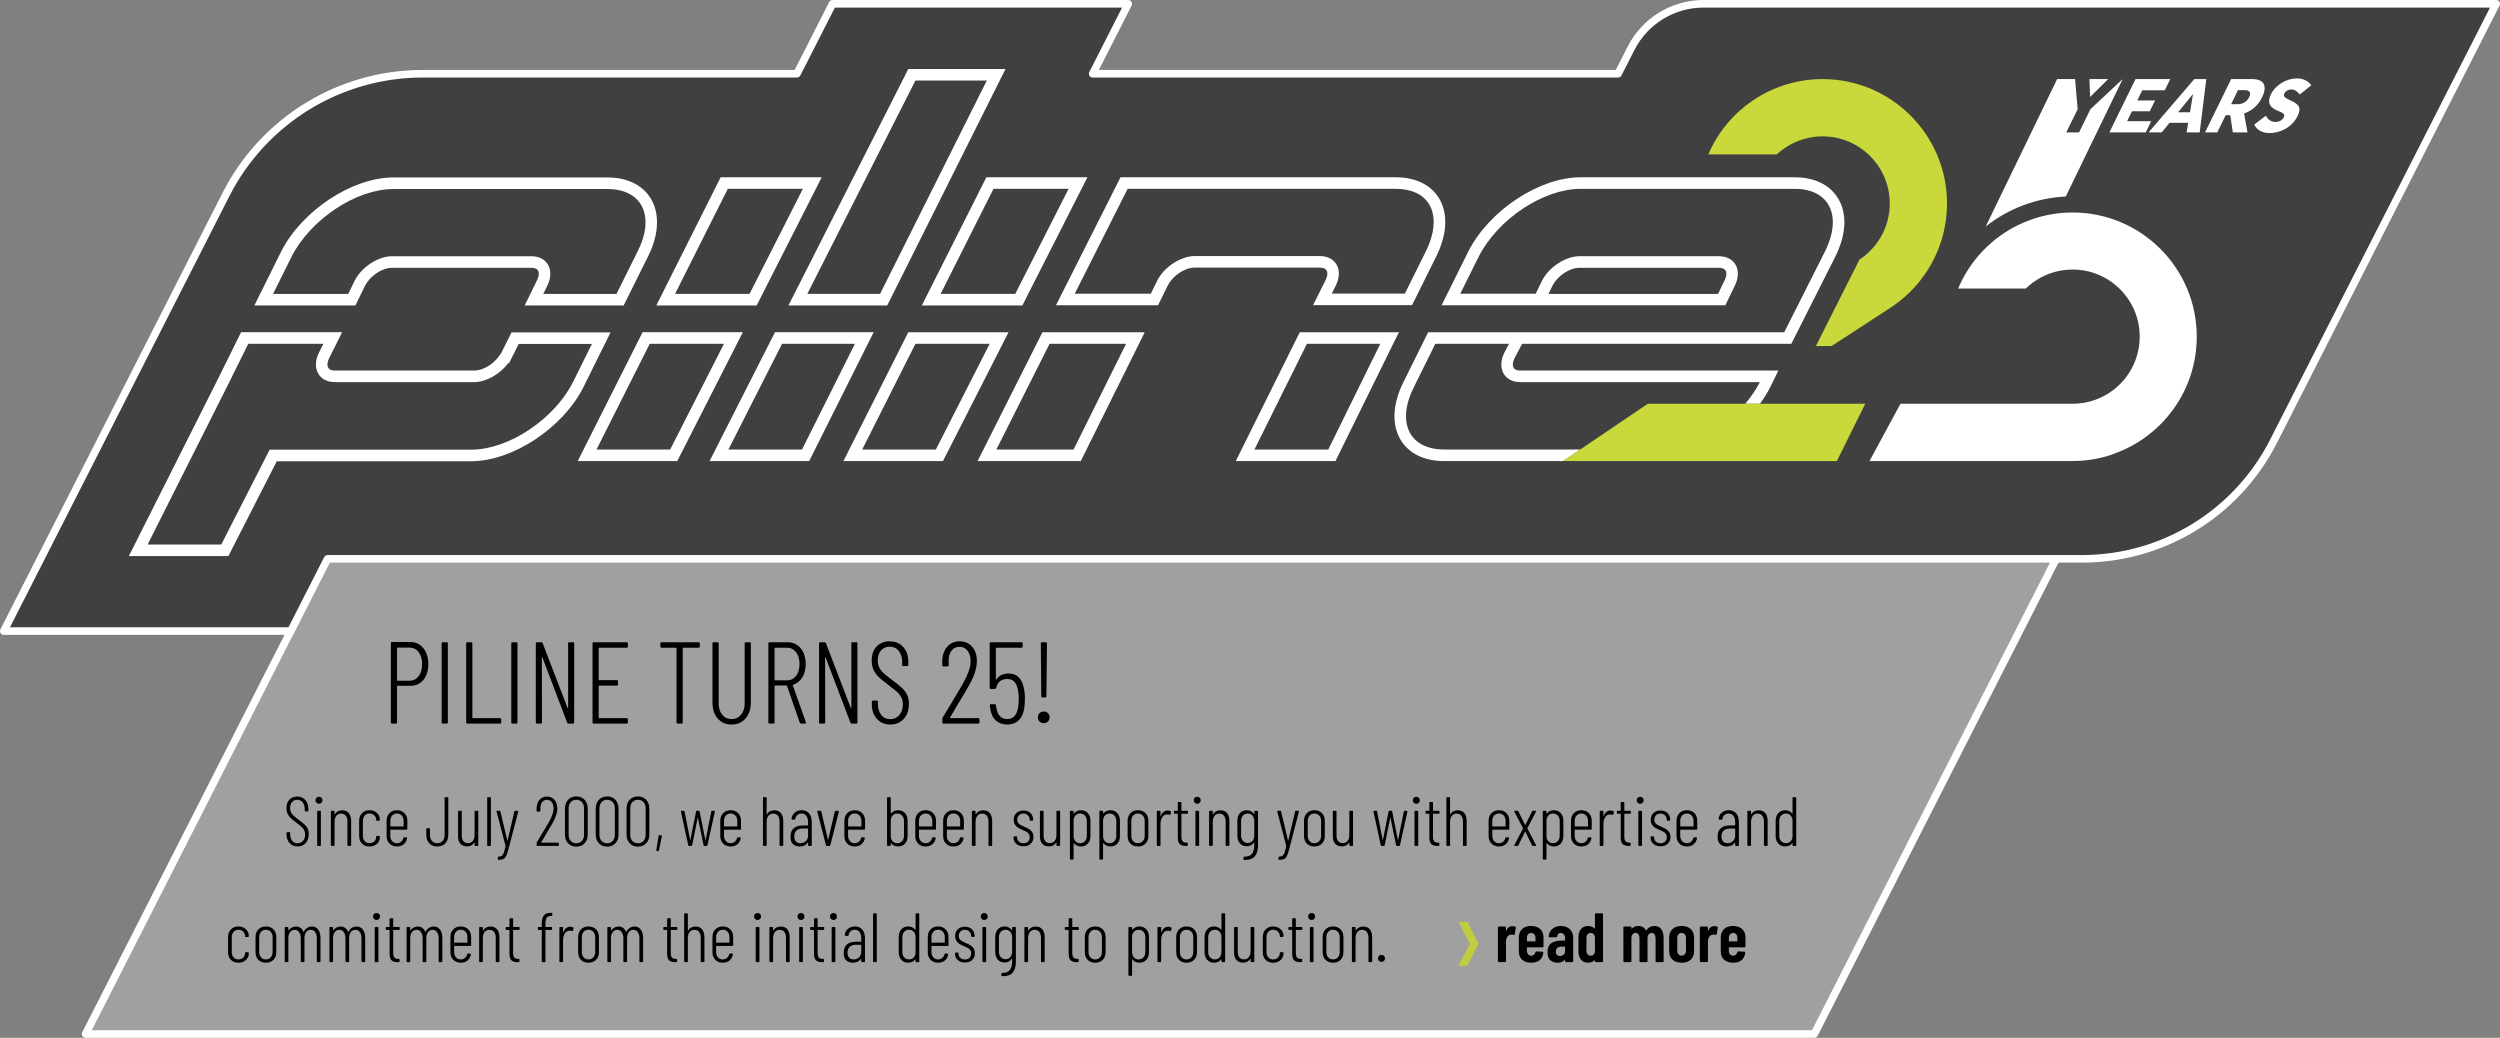 <?xml version="1.0" encoding="UTF-8"?>
<svg id="Ebene_1" data-name="Ebene 1" xmlns="http://www.w3.org/2000/svg" width="1703.536" height="707.166" viewBox="0 0 1703.536 707.166">
  <rect x="0" y="0" width="1703.536" height="707.166" fill="#808080" stroke="none"/>
  <defs>
    <style>
      .cls-1 {
        fill: none;
        stroke: #fff;
        stroke-linecap: round;
        stroke-linejoin: round;
        stroke-width: 5.166px;
      }

      .cls-2 {
        opacity: .5;
      }

      .cls-2, .cls-3, .cls-4, .cls-5 {
        fill-rule: evenodd;
      }

      .cls-2, .cls-3, .cls-4, .cls-5, .cls-6, .cls-7 {
        stroke-width: 0px;
      }

      .cls-3 {
        fill: #c9d93b;
      }

      .cls-4, .cls-5 {
        fill: #fff;
      }

      .cls-5 {
        opacity: .25;
      }

      .cls-7 {
        fill: #c0cd3f;
      }
    </style>
  </defs>
  <path class="cls-2" d="m198.003,430.023H2.583L154.043,132.413c25.67-50.42,77.46-82.17,134.04-82.17h254.98l24.26-47.66h201.5l-24.26,47.66h358.04l8.83-17.36c9.47-18.59,28.57-30.3,49.43-30.3h540.09l-151.8,298.25c-24.97,49.07-75.37,79.97-130.43,79.97H223.203l-25.2,49.22Z"/>
  <path class="cls-1" d="m58.333,704.583l139.74-274.56H2.583L154.043,132.413c25.67-50.42,77.46-82.17,134.04-82.17h254.98l24.26-47.66h201.5l-24.26,47.66h358.04l8.83-17.36c9.47-18.59,28.57-30.3,49.43-30.3h540.09l-151.8,298.25c-24.97,49.07-75.37,79.97-130.43,79.97h-17.62l-164.79,323.78H58.333Z"/>
  <path class="cls-4" d="m346.383,247.323c-5.47,7.52-15.14,13.05-23.2,13.05h-94.99c-5.83,0-9.78-2.61-11.68-6.42-1.76-3.52-1.81-8.4.89-13.79l2.96-5.91h-51.19l-13.56,27.4-55.02,109.38h50.19l32.97-64.62h137.31c25.54,0,56.66-20.74,69.44-46.15l12.83-25.89h-49.89l-6.62,13.23-.44-.28Zm0,0h.01-.01Zm-5.43-5.59l7.62-15.24h67.46l-18.46,37.28v.02c-14.05,27.93-48.42,50.5-76.51,50.5h-132.47l-32.97,64.62h-67.82l60.76-120.77,15.71-31.76h68.85l-8.67,17.31c-1.32,2.65-1.75,5.01-.89,6.74.73,1.45,2.41,2.07,4.63,2.07h94.99c6.78,0,14.99-5.57,18.38-12.34l-.72,1.45.11.11v.01Zm206.14-113.07h-51.16l-35.94,71.59h50.76l36.34-71.59Zm-31.5,79.48h-68.37l43.85-87.35h68.86l-44.34,87.35Zm-109.13,98.15h50.2l36.66-72.04h-50.59l-36.27,72.04Zm31.41-79.91h68.31l-44.69,87.79h-67.82l44.19-87.79h.01Zm185.9-171.49l-73.68,145.37h49.59l72.73-145.37h-48.64Zm61.39-7.87l-80.6,161.12h-67.3l81.66-161.12h66.24Zm-188.81,259.27h50.15l36.07-72.04h-49.65l-36.57,72.04Zm31.73-79.91h67.24l-43.94,87.79h-67.87l44.57-87.79Zm200.06-97.72h-51.16l-36.04,71.59h50.86l36.34-71.59Zm-31.5,79.48h-68.5l43.98-87.35h68.86l-44.34,87.35Zm-109.13,98.15h50.2l36.67-72.04h-50.6l-36.27,72.04Zm31.41-79.91h68.31l-44.68,87.79h-67.82l44.19-87.79Zm321.63,7.87h-50l-35.76,72.04h50.31l35.45-72.04Zm9.32-1.08l-39.86,81h-67.93l43.59-87.79h67.63l-3.43,6.79Zm-270.94,73.12h52.62l35.77-72.04h-52.13l-36.26,72.04Zm31.41-79.91h69.69l-43.58,87.79h-70.31l44.2-87.79Zm-473.07-26.11l4.38-8.99c4.66-9.3,16.12-16.69,25.43-16.69h95c5.83,0,9.78,2.62,11.68,6.42,1.75,3.52,1.81,8.39-.88,13.78l-2.69,5.48h49.9l14.35-28.86v-.01c6.07-11.97,6.98-22.78,3.06-30.63-3.79-7.57-12.07-11.98-23.68-11.98h-145.73c-25.55,0-56.56,20.74-69.45,46.15l-12.58,25.33h51.21Zm11.42-5.47l-6.54,13.34h-68.82l18.25-36.73v-.02c14.17-27.93,48.42-50.49,76.5-50.49h145.73c15.22,0,25.76,6.41,30.73,16.34,4.82,9.65,4.38,22.99-3.06,37.69l-16.51,33.21h-67.44l8.26-16.85v-.01c1.34-2.66,1.78-5.02.9-6.75-.72-1.44-2.41-2.06-4.63-2.06h-94.99c-6.78,0-14.99,5.56-18.38,12.33Zm661.48-.11l-2.68,5.35h49.8l14.34-28.85c.83-1.66,1.55-3.32,2.19-5.01l.01-.03c4.21-10.68,4.12-20.2-.04-27.03-4.05-6.63-11.91-10.45-22.66-10.46h-182.75l-36.04,71.48h51.83l4.4-8.96v-.01c4.67-9.3,16.12-16.69,25.44-16.69h85.37c5.84,0,9.78,2.61,11.69,6.42,1.76,3.51,1.8,8.4-.9,13.79Zm-146.64-73.9h187.61c14.05,0,24.08,5.54,29.39,14.24,5.24,8.59,5.94,20.54.66,33.96-.72,1.91-1.55,3.81-2.49,5.7l-16.51,33.22h-67.45l7.21-14.41.07-.11,1.12-2.23c1.32-2.65,1.76-5.01.89-6.74-.72-1.45-2.41-2.07-4.63-2.07h-85.38c-6.77,0-14.98,5.56-18.37,12.32l-6.55,13.35h-69.54l43.97-87.23Zm291.63,79.47h115.55l4.3-8.95.02-.03c1.32-2.66,1.76-5.02.88-6.75-.72-1.44-2.41-2.06-4.62-2.06h-95.11c-6.77,0-14.97,5.56-18.36,12.32l-2.66,5.47Zm0,0h0v.01-.01Zm9.97,113.91h-81.03c-15.22,0-25.77-6.41-30.73-16.34-4.82-9.64-4.39-22.98,3.06-37.68l16.73-33.77h242.64l27.73-54.97c3.6-7.2,5.39-14.06,5.39-20.11v-.22c-.11-6.61-2.37-12.21-6.69-16.12-4.47-4.07-11.03-6.29-19.32-6.29h-145.84c-25.55,0-56.56,20.75-69.45,46.16l-12.59,25.32h51.41l4.3-8.85.01-.02c4.66-9.3,16.11-16.69,25.42-16.69h95.11c5.83,0,9.78,2.61,11.68,6.42,1.76,3.51,1.81,8.38-.87,13.75l-6.43,13.26h-193.35l18.26-36.73v-.01c14.17-27.93,48.41-50.49,76.5-50.49h145.84c10.6,0,18.9,3.14,24.62,8.34,5.87,5.34,9.14,12.88,9.27,21.88v.07c0,.08-.04.19-.09.3l.09-.08c0,7.11-2.01,15.19-6.23,23.64l-29.93,59.31h-183.43c-1.76,3.34-5.01,9.48-5.02,9.49-1.31,2.63-1.73,4.97-.87,6.69.72,1.45,2.41,2.07,4.63,2.07h175.85l-5.46,11.15-.01.02c-1.98,3.94-4.37,7.77-7.08,11.44h-9.99c3.92-4.63,7.29-9.59,9.91-14.74h-163.22c-5.82,0-9.77-2.61-11.68-6.42-1.76-3.52-1.81-8.4.91-13.83l3.11-5.87h-50.24l-14.56,29.41v.01c-6.08,11.97-6.98,22.78-3.06,30.63,3.78,7.58,12.07,11.99,23.67,11.99h92.67l-11.64,7.88Z"/>
  <path class="cls-3" d="m1251.663,314.173h-186.53l57.72-39.06h148.16l-19.35,39.06Zm15.39-137.26c12.44-8.18,20.65-22.26,20.65-38.25,0-25.25-20.5-45.75-45.75-45.75-11.95,0-22.99,4.62-31.23,12.31h-46.68c13.13-30.63,43.48-51.33,77.91-51.33,46.79,0,84.77,37.98,84.77,84.77,0,28.91-14.5,54.46-36.62,69.77-1.3.9-2.62,1.76-3.97,2.59l-38.05,24.78h-10.71l29.68-58.89Z"/>
  <path class="cls-4" d="m1546.563,90.673c-4.65,0-8.58-1.79-10.52-5.78l8-6.09c1.28,3.02,3.98,4.3,6.49,4.3,2.86,0,4.79-1.44,5.6-3.07.97-2,.12-2.87-3.3-4.25-4.59-1.89-8.84-4.5-5.33-11.66,2.96-6.04,10.36-10.59,17.16-10.69,4.81-.11,8.25,1.73,10.28,4.7l-7.87,6.24c-1.92-2.45-3.69-3.42-5.74-3.42-2.1,0-3.9,1.07-4.75,2.81-.91,1.74-.03,2.66,3.16,4.19,5.19,2.46,9.3,4.1,5.87,11.1-4.19,8.55-13.01,11.62-19.05,11.62Zm-26.28-19.65h4.29c3.69,0,6.56-1.79,8.04-4.81,1.35-2.76.67-4.8-3.17-4.8h-4.45l-4.71,9.61Zm-17.74,19.19l17.8-36.32h14.17c9,0,10.41,5.26,6.85,12.53-2.58,5.27-6.79,9.05-12.2,10.9l2.33,12.89h-10.02l-1.73-11.72h-3.12l-5.74,11.72h-8.34Zm-18.35-13.71h8.13l1.98-12.28h-.1l-10.01,12.28Zm-20.12,13.71l31.15-36.32h8.18l-4.49,36.32h-8.91l1.06-6.55h-12.68l-5.36,6.55h-8.95Zm-26.71,0l17.8-36.32h23.69l-3.74,7.62h-15.34l-3.41,6.96h12.12l-3.61,7.36h-12.12l-3.31,6.75h16.42l-3.74,7.63h-24.76Zm-13.6-36.32h12.78l-12.2,12.07h-.11l-.47-12.07Zm-70.65,100.42l48.65-100.42h12.22l1.77,20.51-7.75,15.81h8.7l7.75-15.81,21.96-20.51-38.76,80.01c-20.55.99-39.4,8.46-54.54,20.41Zm88,154.63c-1.6.69-3.42,1.34-5.47,1.93-7.42,2.12-15.25,3.25-23.34,3.25v.05h-138.4l21.12-39.06h117.28v-.01c25.25,0,45.72-20.47,45.72-45.72s-20.49-45.71-45.72-45.71c-12.14,0-23.5,4.8-31.87,12.93h-46.11c13.18-31.37,43.91-51.81,77.98-51.81,46.69,0,84.59,37.91,84.59,84.59,0,36.6-23.25,67.78-55.78,79.56Z"/>
  <polygon class="cls-5" points="1402.093 380.803 1236.313 704.583 57.423 704.583 223.203 380.803 1402.093 380.803"/>
  <g>
    <path class="cls-6" d="m288.447,441.633c2.27,2.772,3.406,6.403,3.406,10.89s-1.123,8.079-3.366,10.771c-2.245,2.693-5.188,4.039-8.831,4.039h-8.792c-.211,0-.317.106-.317.317v24.631c0,.528-.265.792-.792.792h-2.613c-.528,0-.792-.264-.792-.792v-54.015c0-.527.264-.792.792-.792h12.355c3.695,0,6.679,1.387,8.95,4.158Zm-3.168,19.127c1.584-2.06,2.376-4.778,2.376-8.158,0-3.431-.792-6.177-2.376-8.236s-3.67-3.089-6.257-3.089h-8.158c-.211,0-.317.106-.317.316v21.938c0,.212.105.317.317.317h8.158c2.586,0,4.673-1.03,6.257-3.089Z"/>
    <path class="cls-6" d="m300.96,492.281v-53.856c0-.526.264-.792.792-.792h2.614c.527,0,.792.266.792.792v53.856c0,.528-.265.792-.792.792h-2.614c-.528,0-.792-.264-.792-.792Z"/>
    <path class="cls-6" d="m317.671,492.281v-53.856c0-.526.264-.792.792-.792h2.614c.527,0,.792.266.792.792v50.609c0,.212.105.316.316.316h18.533c.527,0,.792.265.792.792v2.139c0,.528-.265.792-.792.792h-22.255c-.528,0-.792-.264-.792-.792Z"/>
    <path class="cls-6" d="m348.399,492.281v-53.856c0-.526.264-.792.792-.792h2.614c.527,0,.792.266.792.792v53.856c0,.528-.265.792-.792.792h-2.614c-.528,0-.792-.264-.792-.792Z"/>
    <path class="cls-6" d="m387.92,437.633h2.534c.527,0,.792.266.792.792v53.856c0,.528-.265.792-.792.792h-3.088c-.423,0-.713-.21-.872-.634l-16.87-44.352c-.053-.158-.132-.225-.237-.198-.106.027-.159.119-.159.277l.08,44.114c0,.528-.265.792-.792.792h-2.614c-.528,0-.792-.264-.792-.792v-53.856c0-.526.264-.792.792-.792h3.01c.422,0,.712.212.871.634l16.949,44.114c.052.159.131.226.238.198.105-.025.158-.119.158-.277v-43.877c0-.526.264-.792.792-.792Z"/>
    <path class="cls-6" d="m427.045,441.355h-18.771c-.212,0-.316.106-.316.317v21.463c0,.212.104.316.316.316h12.038c.527,0,.792.265.792.792v2.139c0,.528-.265.792-.792.792h-12.038c-.212,0-.316.106-.316.316v21.543c0,.212.104.316.316.316h18.771c.527,0,.792.265.792.792v2.139c0,.528-.265.792-.792.792h-22.493c-.528,0-.792-.264-.792-.792v-53.856c0-.526.264-.792.792-.792h22.493c.527,0,.792.266.792.792v2.139c0,.528-.265.792-.792.792Z"/>
    <path class="cls-6" d="m476.86,438.425v2.139c0,.528-.266.792-.792.792h-10.534c-.212,0-.316.106-.316.317v50.608c0,.528-.265.792-.792.792h-2.614c-.528,0-.792-.264-.792-.792v-50.608c0-.211-.106-.317-.316-.317h-9.9c-.528,0-.792-.264-.792-.792v-2.139c0-.526.264-.792.792-.792h25.266c.526,0,.792.266.792.792Z"/>
    <path class="cls-6" d="m489.057,489.628c-2.376-2.719-3.564-6.349-3.564-10.89v-40.313c0-.526.264-.792.792-.792h2.613c.527,0,.792.266.792.792v40.788c0,3.222.805,5.821,2.416,7.802,1.61,1.979,3.734,2.97,6.376,2.97s4.791-.99,6.454-2.97c1.663-1.98,2.495-4.58,2.495-7.802v-40.788c0-.526.264-.792.792-.792h2.613c.527,0,.792.266.792.792v40.313c0,4.488-1.215,8.105-3.643,10.851-2.43,2.745-5.598,4.118-9.504,4.118s-7.049-1.359-9.425-4.079Z"/>
    <path class="cls-6" d="m544.971,492.439l-8.712-25.106c-.053-.158-.158-.237-.316-.237h-7.841c-.212,0-.316.106-.316.316v24.869c0,.528-.266.792-.792.792h-2.614c-.528,0-.792-.264-.792-.792v-53.856c0-.526.264-.792.792-.792h12.276c3.695,0,6.679,1.374,8.949,4.119,2.27,2.746,3.406,6.336,3.406,10.771,0,3.538-.767,6.548-2.297,9.029-1.532,2.482-3.617,4.172-6.257,5.068-.212.054-.291.186-.238.396l8.95,25.186.079.316c0,.37-.237.555-.713.555h-2.613c-.476,0-.792-.21-.951-.634Zm-17.186-50.767v21.621c0,.212.104.317.316.317h8.078c2.587,0,4.673-1.017,6.257-3.05,1.584-2.032,2.376-4.712,2.376-8.039,0-3.378-.792-6.084-2.376-8.117-1.584-2.032-3.67-3.05-6.257-3.05h-8.078c-.212,0-.316.106-.316.317Z"/>
    <path class="cls-6" d="m580.927,437.633h2.534c.527,0,.792.266.792.792v53.856c0,.528-.265.792-.792.792h-3.088c-.424,0-.713-.21-.872-.634l-16.869-44.352c-.054-.158-.133-.225-.237-.198-.106.027-.159.119-.159.277l.08,44.114c0,.528-.266.792-.792.792h-2.614c-.528,0-.792-.264-.792-.792v-53.856c0-.526.264-.792.792-.792h3.01c.422,0,.713.212.871.634l16.949,44.114c.052.159.131.226.237.198.105-.025.158-.119.158-.277v-43.877c0-.526.264-.792.792-.792Z"/>
    <path class="cls-6" d="m597.559,489.865c-2.324-2.56-3.485-5.9-3.485-10.019v-1.663c0-.527.264-.792.792-.792h2.535c.526,0,.792.265.792.792v1.505c0,3.116.778,5.623,2.336,7.524,1.557,1.9,3.576,2.851,6.059,2.851s4.541-.923,6.178-2.771c1.636-1.848,2.455-4.25,2.455-7.208,0-1.952-.384-3.643-1.148-5.068-.766-1.426-1.742-2.653-2.93-3.683-1.188-1.029-3.129-2.574-5.821-4.634-2.746-2.059-4.845-3.762-6.297-5.108-1.453-1.346-2.653-2.956-3.604-4.831-.95-1.873-1.426-4.104-1.426-6.692,0-4.064,1.135-7.259,3.406-9.583,2.27-2.322,5.199-3.484,8.791-3.484,3.854,0,6.942,1.294,9.267,3.881,2.322,2.587,3.484,5.993,3.484,10.217v1.979c0,.528-.265.792-.792.792h-2.613c-.528,0-.792-.264-.792-.792v-1.979c0-3.115-.78-5.636-2.337-7.564-1.558-1.927-3.631-2.891-6.217-2.891-2.324,0-4.251.832-5.782,2.495s-2.297,4-2.297,7.009c0,1.796.33,3.354.99,4.673.66,1.32,1.61,2.562,2.852,3.723,1.24,1.162,3.128,2.692,5.663,4.594,3.114,2.324,5.438,4.197,6.969,5.623s2.705,2.983,3.524,4.673c.818,1.69,1.228,3.723,1.228,6.099,0,4.33-1.175,7.775-3.524,10.335-2.35,2.562-5.398,3.842-9.147,3.842s-6.785-1.279-9.107-3.842Z"/>
    <path class="cls-6" d="m647.374,489.232c.052.079.132.118.238.118h19.008c.527,0,.792.265.792.792v2.139c0,.528-.265.792-.792.792h-23.681c-.529,0-.792-.264-.792-.792v-2.376c0-.369.079-.713.237-1.029.422-.739.765-1.294,1.029-1.663,1.319-2.165,3.3-5.451,5.94-9.861,2.64-4.407,4.91-8.249,6.811-11.523,3.485-6.229,5.228-11.325,5.228-15.285,0-2.956-.687-5.332-2.06-7.128-1.373-1.795-3.221-2.693-5.544-2.693-2.271,0-4.078.885-5.425,2.653-1.347,1.77-1.993,4.132-1.94,7.089v2.851c0,.528-.265.792-.792.792h-2.772c-.528,0-.792-.264-.792-.792v-3.009c.105-3.96,1.24-7.168,3.406-9.623,2.164-2.455,4.962-3.683,8.396-3.683,3.536,0,6.388,1.241,8.553,3.722,2.165,2.482,3.248,5.756,3.248,9.821,0,4.805-1.901,10.508-5.703,17.107-1.479,2.641-3.802,6.547-6.97,11.722l-5.623,9.583c-.053.106-.053.198,0,.277Z"/>
    <path class="cls-6" d="m698.379,476.283c0,2.746-.186,5.068-.555,6.97-.581,3.379-1.86,5.967-3.841,7.761-1.979,1.796-4.528,2.693-7.643,2.693-3.168,0-5.742-.897-7.723-2.693-1.979-1.794-3.261-4.461-3.841-7.999-.106-.527-.212-1.319-.316-2.376,0-.527.264-.792.792-.792h2.613c.527,0,.792.265.792.792l.316,2.06c.951,4.858,3.406,7.286,7.366,7.286,3.748,0,6.15-2.297,7.207-6.891.422-1.742.634-4.012.634-6.811,0-2.903-.291-5.438-.871-7.604-1.109-4.012-3.434-6.02-6.97-6.02-4.014,0-6.548,2.033-7.604,6.099-.158.476-.449.713-.871.713h-2.692c-.528,0-.792-.264-.792-.792v-30.255c0-.526.264-.792.792-.792h20.908c.527,0,.792.266.792.792v2.139c0,.528-.265.792-.792.792h-17.187c-.211,0-.316.106-.316.317v21.226c0,.158.039.251.119.276.079.027.17-.039.276-.197.845-1.319,1.98-2.323,3.406-3.01,1.426-.686,3.062-1.029,4.91-1.029,2.64,0,4.817.766,6.534,2.296,1.715,1.532,2.917,3.776,3.604,6.732.634,2.271.95,5.043.95,8.316Z"/>
    <path class="cls-6" d="m708.357,491.647c-.74-.738-1.108-1.689-1.108-2.851s.368-2.111,1.108-2.852c.738-.739,1.689-1.108,2.852-1.108s2.11.369,2.851,1.108c.739.74,1.109,1.69,1.109,2.852s-.37,2.112-1.109,2.851c-.74.74-1.69,1.109-2.851,1.109s-2.113-.369-2.852-1.109Zm1.188-17.187l-.316-36.036c0-.526.264-.792.792-.792h2.613c.527,0,.792.266.792.792l-.396,36.036c0,.528-.265.792-.792.792h-1.901c-.528,0-.792-.264-.792-.792Z"/>
  </g>
  <g>
    <path class="cls-6" d="m197.33,574.499c-1.394-1.535-2.09-3.539-2.09-6.009v-.997c0-.316.158-.476.475-.476h1.52c.316,0,.475.159.475.476v.902c0,1.869.467,3.372,1.401,4.513.934,1.14,2.145,1.71,3.634,1.71s2.723-.554,3.705-1.663c.981-1.107,1.472-2.549,1.472-4.322,0-1.171-.23-2.185-.688-3.04-.459-.854-1.045-1.591-1.758-2.209-.712-.617-1.876-1.543-3.491-2.778-1.647-1.235-2.905-2.257-3.776-3.063-.872-.808-1.591-1.773-2.162-2.897-.57-1.124-.855-2.462-.855-4.015,0-2.438.681-4.354,2.042-5.747,1.361-1.393,3.119-2.09,5.272-2.09,2.312,0,4.164.776,5.558,2.327,1.393,1.552,2.09,3.595,2.09,6.128v1.188c0,.316-.159.475-.475.475h-1.568c-.317,0-.475-.158-.475-.475v-1.188c0-1.868-.468-3.38-1.401-4.536-.935-1.156-2.178-1.734-3.729-1.734-1.394,0-2.549.499-3.467,1.496-.919.998-1.377,2.399-1.377,4.204,0,1.077.197,2.012.594,2.803.396.792.965,1.536,1.71,2.232.744.697,1.876,1.615,3.396,2.755,1.868,1.394,3.261,2.518,4.18,3.373.918.854,1.623,1.789,2.114,2.802.491,1.014.736,2.232.736,3.658,0,2.597-.705,4.663-2.114,6.198-1.41,1.536-3.238,2.304-5.486,2.304s-4.069-.768-5.462-2.304Z"/>
    <path class="cls-6" d="m215.665,547.02c-.443-.443-.665-1.014-.665-1.71s.221-1.267.665-1.71,1.013-.665,1.71-.665,1.266.222,1.71.665c.443.443.665,1.014.665,1.71s-.222,1.267-.665,1.71c-.444.443-1.014.665-1.71.665s-1.267-.222-1.71-.665Zm.475,28.928v-22.99c0-.316.158-.476.475-.476h1.567c.316,0,.475.159.475.476v22.99c0,.316-.159.475-.475.475h-1.567c-.317,0-.475-.158-.475-.475Z"/>
    <path class="cls-6" d="m237.705,554.098c1.045,1.299,1.567,3.119,1.567,5.463v16.388c0,.316-.159.475-.475.475h-1.567c-.317,0-.475-.158-.475-.475v-16.15c0-1.71-.38-3.04-1.14-3.99-.76-.95-1.821-1.425-3.183-1.425-1.394,0-2.486.507-3.277,1.521-.792,1.014-1.188,2.406-1.188,4.18v15.865c0,.316-.159.475-.475.475h-1.567c-.317,0-.475-.158-.475-.475v-22.99c0-.316.158-.476.475-.476h1.567c.316,0,.475.159.475.476v1.805c0,.095.023.143.071.143.047,0,.102-.031.166-.095,1.076-1.773,2.755-2.66,5.035-2.66,1.931,0,3.42.649,4.465,1.947Z"/>
    <path class="cls-6" d="m246.658,574.832c-1.282-1.314-1.924-3.032-1.924-5.154v-10.45c0-2.09.649-3.8,1.948-5.13,1.298-1.33,2.993-1.995,5.083-1.995,1.393,0,2.628.294,3.705.879,1.076.587,1.907,1.362,2.494,2.328.585.966.879,2.019.879,3.158v.285c0,.316-.159.475-.475.475l-1.567.096c-.317,0-.475-.158-.475-.476v-.285c0-1.14-.428-2.129-1.283-2.969-.855-.838-1.947-1.259-3.277-1.259s-2.415.468-3.254,1.401c-.839.935-1.259,2.146-1.259,3.634v10.213c0,1.457.419,2.652,1.259,3.586.839.935,1.924,1.401,3.254,1.401s2.422-.419,3.277-1.259c.855-.839,1.283-1.829,1.283-2.969v-.237c0-.316.158-.476.475-.476h1.567c.316,0,.475.159.475.476v.38c0,1.14-.293,2.193-.879,3.159-.586.966-1.417,1.733-2.494,2.304-1.077.569-2.312.854-3.705.854-2.122,0-3.824-.656-5.106-1.971Z"/>
    <path class="cls-6" d="m277.082,565.355h-10.925c-.127,0-.19.063-.19.189v4.038c0,1.457.419,2.652,1.259,3.586.839.935,1.924,1.401,3.254,1.401,1.108,0,2.058-.332,2.85-.997.791-.665,1.313-1.536,1.567-2.613.095-.284.269-.427.522-.427l1.52.095c.126,0,.237.032.333.095.095.064.126.159.095.285v.19c-.317,1.741-1.077,3.111-2.28,4.108-1.204.997-2.739,1.496-4.607,1.496-2.09,0-3.785-.656-5.083-1.971-1.299-1.314-1.948-3.017-1.948-5.106v-10.498c0-2.09.649-3.8,1.948-5.13,1.298-1.33,2.993-1.995,5.083-1.995,2.121,0,3.831.665,5.13,1.995,1.298,1.33,1.948,3.04,1.948,5.13v5.652c0,.317-.159.476-.475.476Zm-9.856-9.619c-.839.935-1.259,2.146-1.259,3.634v3.61c0,.127.063.189.19.189h8.693c.126,0,.19-.062.19-.189v-3.61c0-1.488-.42-2.699-1.259-3.634-.839-.934-1.94-1.401-3.301-1.401-1.33,0-2.415.468-3.254,1.401Z"/>
    <path class="cls-6" d="m292.542,574.665c-1.377-1.425-2.066-3.309-2.066-5.652v-4.18c0-.316.158-.476.475-.476h1.567c.316,0,.475.159.475.476v4.228c0,1.646.458,2.977,1.377,3.99.918,1.014,2.121,1.52,3.61,1.52s2.691-.506,3.61-1.52c.918-1.014,1.377-2.344,1.377-3.99v-25.413c0-.315.158-.475.475-.475h1.567c.316,0,.475.159.475.475v25.365c0,2.344-.688,4.228-2.066,5.652-1.378,1.426-3.191,2.138-5.439,2.138s-4.061-.712-5.439-2.138Z"/>
    <path class="cls-6" d="m323.869,552.482h1.567c.316,0,.475.159.475.476v22.99c0,.316-.159.475-.475.475h-1.567c-.317,0-.475-.158-.475-.475v-1.71c0-.096-.023-.15-.071-.167-.048-.016-.104.009-.167.071-1.014,1.742-2.629,2.612-4.845,2.612-1.9,0-3.404-.577-4.512-1.733-1.109-1.155-1.663-2.89-1.663-5.201v-16.862c0-.316.158-.476.475-.476h1.567c.316,0,.475.159.475.476v16.292c0,1.742.372,3.057,1.116,3.942.744.888,1.797,1.33,3.159,1.33,1.393,0,2.486-.506,3.277-1.52.792-1.013,1.188-2.406,1.188-4.18v-15.865c0-.316.158-.476.475-.476Z"/>
    <path class="cls-6" d="m331.991,575.948v-32.301c0-.315.158-.475.475-.475h1.567c.316,0,.475.159.475.475v32.301c0,.316-.159.475-.475.475h-1.567c-.317,0-.475-.158-.475-.475Z"/>
    <path class="cls-6" d="m339.306,585.78c-.063-.095-.095-.206-.095-.332v-1.235c0-.317.158-.475.475-.475h.047c.95-.032,1.686-.23,2.209-.594.522-.365.965-1.038,1.33-2.02.364-.981.752-2.502,1.164-4.56.031-.063.039-.119.023-.166-.016-.048-.023-.087-.023-.119l-6.08-23.275-.047-.142c0-.254.158-.381.475-.381h1.663c.285,0,.459.143.522.428l4.703,19.808c.031.095.063.143.095.143.031,0,.063-.048.095-.143l4.655-19.808c.063-.285.237-.428.522-.428l1.71.048c.158,0,.277.048.356.143.079.095.087.222.024.38l-6.698,25.793c-.539,2.058-1.068,3.578-1.591,4.56s-1.164,1.646-1.924,1.995c-.76.348-1.821.522-3.183.522h-.237c-.064,0-.127-.048-.19-.143Z"/>
    <path class="cls-6" d="m368.803,574.119c.031.048.079.071.142.071h11.4c.316,0,.475.159.475.475v1.283c0,.316-.159.475-.475.475h-14.203c-.317,0-.475-.158-.475-.475v-1.426c0-.221.047-.427.143-.617.253-.443.458-.775.618-.997.791-1.299,1.979-3.27,3.562-5.914,1.583-2.644,2.945-4.947,4.085-6.911,2.09-3.736,3.135-6.793,3.135-9.168,0-1.772-.412-3.198-1.235-4.274-.824-1.076-1.932-1.615-3.325-1.615-1.362,0-2.446.53-3.253,1.591-.808,1.062-1.196,2.479-1.164,4.252v1.71c0,.316-.159.475-.475.475h-1.662c-.317,0-.475-.158-.475-.475v-1.806c.063-2.375.744-4.299,2.042-5.771,1.298-1.473,2.976-2.209,5.035-2.209,2.122,0,3.832.744,5.13,2.232,1.298,1.489,1.947,3.452,1.947,5.89,0,2.882-1.14,6.302-3.42,10.261-.887,1.583-2.28,3.927-4.18,7.029l-3.372,5.748c-.032.063-.032.118,0,.166Z"/>
    <path class="cls-6" d="m387.091,574.618c-1.425-1.521-2.138-3.516-2.138-5.985v-17.67c0-2.47.712-4.465,2.138-5.985,1.425-1.52,3.293-2.279,5.605-2.279,2.343,0,4.228.76,5.652,2.279,1.425,1.521,2.138,3.516,2.138,5.985v17.67c0,2.47-.713,4.465-2.138,5.985-1.425,1.52-3.31,2.279-5.652,2.279-2.312,0-4.18-.76-5.605-2.279Zm9.429-1.592c.965-1.061,1.449-2.462,1.449-4.203v-18.051c0-1.741-.483-3.142-1.449-4.203-.966-1.061-2.241-1.592-3.824-1.592-1.552,0-2.811.531-3.776,1.592-.966,1.062-1.449,2.462-1.449,4.203v18.051c0,1.741.482,3.143,1.449,4.203.965,1.062,2.224,1.592,3.776,1.592,1.583,0,2.857-.53,3.824-1.592Z"/>
    <path class="cls-6" d="m408.085,574.618c-1.426-1.521-2.138-3.516-2.138-5.985v-17.67c0-2.47.712-4.465,2.138-5.985,1.425-1.52,3.293-2.279,5.605-2.279,2.342,0,4.227.76,5.652,2.279,1.424,1.521,2.137,3.516,2.137,5.985v17.67c0,2.47-.713,4.465-2.137,5.985-1.426,1.52-3.311,2.279-5.652,2.279-2.312,0-4.181-.76-5.605-2.279Zm9.429-1.592c.966-1.061,1.448-2.462,1.448-4.203v-18.051c0-1.741-.482-3.142-1.448-4.203-.966-1.061-2.241-1.592-3.823-1.592-1.553,0-2.812.531-3.777,1.592-.966,1.062-1.448,2.462-1.448,4.203v18.051c0,1.741.482,3.143,1.448,4.203.966,1.062,2.225,1.592,3.777,1.592,1.582,0,2.857-.53,3.823-1.592Z"/>
    <path class="cls-6" d="m429.079,574.618c-1.425-1.521-2.137-3.516-2.137-5.985v-17.67c0-2.47.712-4.465,2.137-5.985,1.426-1.52,3.293-2.279,5.605-2.279,2.343,0,4.228.76,5.652,2.279,1.425,1.521,2.138,3.516,2.138,5.985v17.67c0,2.47-.713,4.465-2.138,5.985-1.425,1.52-3.31,2.279-5.652,2.279-2.312,0-4.18-.76-5.605-2.279Zm9.43-1.592c.965-1.061,1.448-2.462,1.448-4.203v-18.051c0-1.741-.483-3.142-1.448-4.203-.967-1.061-2.241-1.592-3.824-1.592-1.553,0-2.811.531-3.776,1.592-.966,1.062-1.448,2.462-1.448,4.203v18.051c0,1.741.482,3.143,1.448,4.203.966,1.062,2.224,1.592,3.776,1.592,1.583,0,2.857-.53,3.824-1.592Z"/>
    <path class="cls-6" d="m447.27,579.795c-.095-.095-.127-.222-.095-.38l1.615-9.88c.063-.285.222-.428.476-.428h1.33c.157,0,.276.048.355.143.078.096.103.223.071.38l-1.995,9.881c-.031.284-.206.427-.522.427h-.902c-.127,0-.237-.047-.333-.143Z"/>
    <path class="cls-6" d="m468.977,575.995l-4.987-22.99v-.095c0-.285.143-.428.428-.428h1.521c.315,0,.49.143.521.428l3.801,19.38c.031.096.062.143.095.143.031,0,.063-.047.095-.143l3.848-19.38c.062-.285.237-.428.522-.428h1.378c.316,0,.49.143.521.428l3.896,19.38c.031.096.063.143.095.143s.063-.047.096-.143l3.895-19.38c.063-.285.238-.428.522-.428l1.473.048c.158,0,.276.048.356.143.078.095.102.222.071.38l-5.083,22.942c-.031.285-.206.428-.521.428h-1.568c-.285,0-.459-.143-.522-.428l-3.847-18.667c-.033-.096-.064-.143-.096-.143s-.064.047-.096.143l-3.752,18.667c-.031.285-.206.428-.522.428h-1.614c-.285,0-.46-.143-.523-.428Z"/>
    <path class="cls-6" d="m504.46,565.355h-10.926c-.127,0-.189.063-.189.189v4.038c0,1.457.42,2.652,1.259,3.586.839.935,1.924,1.401,3.254,1.401,1.108,0,2.058-.332,2.851-.997.791-.665,1.312-1.536,1.566-2.613.096-.284.27-.427.523-.427l1.52.095c.126,0,.237.032.332.095.096.064.127.159.096.285v.19c-.317,1.741-1.077,3.111-2.28,4.108-1.204.997-2.739,1.496-4.607,1.496-2.09,0-3.784-.656-5.083-1.971s-1.947-3.017-1.947-5.106v-10.498c0-2.09.648-3.8,1.947-5.13s2.993-1.995,5.083-1.995c2.121,0,3.831.665,5.13,1.995s1.947,3.04,1.947,5.13v5.652c0,.317-.158.476-.475.476Zm-9.856-9.619c-.839.935-1.259,2.146-1.259,3.634v3.61c0,.127.062.189.189.189h8.693c.126,0,.189-.062.189-.189v-3.61c0-1.488-.42-2.699-1.258-3.634-.84-.934-1.94-1.401-3.302-1.401-1.33,0-2.415.468-3.254,1.401Z"/>
    <path class="cls-6" d="m532.151,554.098c1.045,1.299,1.568,3.119,1.568,5.463v16.388c0,.316-.159.475-.476.475h-1.567c-.316,0-.475-.158-.475-.475v-16.15c0-1.71-.381-3.04-1.141-3.99s-1.82-1.425-3.182-1.425c-1.395,0-2.486.507-3.277,1.521-.793,1.014-1.188,2.406-1.188,4.18v15.865c0,.316-.16.475-.476.475h-1.567c-.316,0-.475-.158-.475-.475v-32.301c0-.315.158-.475.475-.475h1.567c.315,0,.476.159.476.475v11.115c0,.095.023.143.07.143.048,0,.103-.031.166-.095,1.076-1.773,2.756-2.66,5.035-2.66,1.932,0,3.42.649,4.465,1.947Z"/>
    <path class="cls-6" d="m551.317,554.264c1.219,1.441,1.83,3.365,1.83,5.771v15.913c0,.316-.16.475-.476.475h-1.567c-.316,0-.475-.158-.475-.475v-1.71c0-.096-.024-.15-.072-.167-.047-.016-.103.009-.166.071-1.172,1.774-3.009,2.66-5.51,2.66-1.679,0-3.135-.49-4.37-1.473-1.235-.98-1.853-2.707-1.853-5.177,0-2.629.736-4.561,2.209-5.796,1.473-1.234,3.428-1.853,5.866-1.853h3.705c.126,0,.19-.062.19-.189v-2.186c0-1.772-.396-3.182-1.188-4.227-.793-1.046-1.885-1.568-3.277-1.568-1.078,0-2.02.35-2.827,1.045-.808.697-1.274,1.6-1.401,2.708,0,.316-.158.475-.475.475l-1.71-.095c-.159,0-.278-.048-.356-.143-.079-.095-.104-.205-.071-.332.19-1.773.934-3.198,2.232-4.275,1.298-1.076,2.866-1.615,4.702-1.615,2.154,0,3.84.721,5.059,2.161Zm-2.232,18.929c1.029-.918,1.545-2.216,1.545-3.895v-4.513c0-.126-.064-.189-.19-.189h-3.705c-1.647,0-2.969.451-3.966,1.354-.998.902-1.496,2.24-1.496,4.014,0,1.552.379,2.707,1.139,3.468.761.76,1.758,1.14,2.993,1.14,1.425,0,2.651-.459,3.681-1.378Z"/>
    <path class="cls-6" d="m562.837,575.995l-5.938-22.99-.048-.142c0-.254.158-.381.476-.381h1.805c.285,0,.459.143.522.428l4.513,19.237c.031.096.062.143.095.143.031,0,.063-.047.095-.143l4.513-19.237c.063-.285.237-.428.522-.428l1.853.048c.158,0,.276.048.356.143.078.095.087.222.023.38l-5.842,22.942c-.032.285-.207.428-.523.428h-1.899c-.285,0-.46-.143-.522-.428Z"/>
    <path class="cls-6" d="m589.009,565.355h-10.926c-.127,0-.189.063-.189.189v4.038c0,1.457.42,2.652,1.259,3.586.839.935,1.924,1.401,3.254,1.401,1.108,0,2.058-.332,2.851-.997.791-.665,1.312-1.536,1.566-2.613.096-.284.27-.427.523-.427l1.52.095c.126,0,.237.032.332.095.096.064.127.159.096.285v.19c-.317,1.741-1.077,3.111-2.28,4.108-1.204.997-2.739,1.496-4.607,1.496-2.09,0-3.784-.656-5.083-1.971s-1.947-3.017-1.947-5.106v-10.498c0-2.09.648-3.8,1.947-5.13s2.993-1.995,5.083-1.995c2.121,0,3.831.665,5.13,1.995s1.947,3.04,1.947,5.13v5.652c0,.317-.158.476-.475.476Zm-9.856-9.619c-.839.935-1.259,2.146-1.259,3.634v3.61c0,.127.062.189.189.189h8.693c.126,0,.189-.062.189-.189v-3.61c0-1.488-.42-2.699-1.258-3.634-.84-.934-1.94-1.401-3.302-1.401-1.33,0-2.415.468-3.254,1.401Z"/>
    <path class="cls-6" d="m616.677,554.074c1.188,1.314,1.781,3.032,1.781,5.153v10.498c0,2.09-.594,3.792-1.781,5.106s-2.763,1.971-4.726,1.971c-.95,0-1.837-.189-2.66-.57-.823-.38-1.521-.934-2.09-1.662-.063-.063-.118-.087-.166-.071-.048.017-.071.056-.071.119v1.33c0,.316-.159.475-.475.475h-1.568c-.316,0-.475-.158-.475-.475v-32.301c0-.315.158-.475.475-.475h1.568c.315,0,.475.159.475.475v10.641c0,.063.031.103.095.118.063.017.11-.007.143-.071.569-.728,1.267-1.282,2.09-1.662s1.71-.57,2.66-.57c1.963,0,3.538.658,4.726,1.972Zm-1.971,1.662c-.855-.934-1.964-1.401-3.324-1.401-1.299,0-2.359.468-3.184,1.401-.823.935-1.234,2.146-1.234,3.634v10.213c0,1.488.411,2.691,1.234,3.609.824.919,1.885,1.378,3.184,1.378,1.36,0,2.469-.467,3.324-1.401.855-.934,1.283-2.129,1.283-3.586v-10.213c0-1.488-.428-2.699-1.283-3.634Z"/>
    <path class="cls-6" d="m637.315,565.355h-10.925c-.127,0-.19.063-.19.189v4.038c0,1.457.42,2.652,1.26,3.586.838.935,1.924,1.401,3.254,1.401,1.107,0,2.058-.332,2.85-.997.791-.665,1.313-1.536,1.567-2.613.095-.284.269-.427.522-.427l1.52.095c.127,0,.238.032.333.095.095.064.126.159.095.285v.19c-.316,1.741-1.076,3.111-2.279,4.108-1.204.997-2.74,1.496-4.607,1.496-2.09,0-3.785-.656-5.083-1.971-1.299-1.314-1.948-3.017-1.948-5.106v-10.498c0-2.09.649-3.8,1.948-5.13,1.298-1.33,2.993-1.995,5.083-1.995,2.121,0,3.83.665,5.129,1.995s1.948,3.04,1.948,5.13v5.652c0,.317-.159.476-.476.476Zm-9.855-9.619c-.84.935-1.26,2.146-1.26,3.634v3.61c0,.127.063.189.19.189h8.692c.127,0,.19-.062.19-.189v-3.61c0-1.488-.421-2.699-1.259-3.634-.84-.934-1.939-1.401-3.301-1.401-1.33,0-2.416.468-3.254,1.401Z"/>
    <path class="cls-6" d="m656.315,565.355h-10.926c-.127,0-.189.063-.189.189v4.038c0,1.457.42,2.652,1.259,3.586.839.935,1.924,1.401,3.254,1.401,1.108,0,2.058-.332,2.851-.997.791-.665,1.312-1.536,1.566-2.613.096-.284.27-.427.523-.427l1.52.095c.126,0,.237.032.332.095.096.064.127.159.096.285v.19c-.317,1.741-1.077,3.111-2.28,4.108-1.204.997-2.739,1.496-4.607,1.496-2.09,0-3.784-.656-5.083-1.971s-1.947-3.017-1.947-5.106v-10.498c0-2.09.648-3.8,1.947-5.13s2.993-1.995,5.083-1.995c2.121,0,3.831.665,5.13,1.995s1.947,3.04,1.947,5.13v5.652c0,.317-.158.476-.475.476Zm-9.856-9.619c-.839.935-1.259,2.146-1.259,3.634v3.61c0,.127.062.189.189.189h8.693c.126,0,.189-.062.189-.189v-3.61c0-1.488-.42-2.699-1.258-3.634-.84-.934-1.94-1.401-3.302-1.401-1.33,0-2.415.468-3.254,1.401Z"/>
    <path class="cls-6" d="m674.507,554.098c1.045,1.299,1.568,3.119,1.568,5.463v16.388c0,.316-.159.475-.476.475h-1.567c-.316,0-.475-.158-.475-.475v-16.15c0-1.71-.381-3.04-1.141-3.99s-1.82-1.425-3.182-1.425c-1.395,0-2.486.507-3.277,1.521-.793,1.014-1.188,2.406-1.188,4.18v15.865c0,.316-.16.475-.476.475h-1.567c-.316,0-.475-.158-.475-.475v-22.99c0-.316.158-.476.475-.476h1.567c.315,0,.476.159.476.476v1.805c0,.095.023.143.07.143.048,0,.103-.031.166-.095,1.076-1.773,2.756-2.66,5.035-2.66,1.932,0,3.42.649,4.465,1.947Z"/>
    <path class="cls-6" d="m692.485,574.974c-1.25-1.123-1.875-2.572-1.875-4.346v-.285c0-.316.158-.475.475-.475h1.473c.316,0,.475.158.475.475v.285c0,1.14.411,2.09,1.234,2.85.824.761,1.885,1.141,3.184,1.141,1.266,0,2.287-.388,3.063-1.164s1.163-1.781,1.163-3.017c0-.918-.221-1.678-.664-2.279-.444-.602-.998-1.085-1.663-1.449-.665-.363-1.567-.783-2.708-1.259-1.234-.506-2.248-1.005-3.039-1.496-.792-.49-1.465-1.171-2.02-2.043-.554-.87-.83-1.971-.83-3.301,0-1.932.601-3.468,1.805-4.607,1.203-1.14,2.803-1.71,4.797-1.71,2.026,0,3.642.586,4.846,1.758,1.203,1.172,1.805,2.691,1.805,4.56v.143c0,.316-.158.475-.475.475h-1.426c-.316,0-.475-.158-.475-.475v-.237c0-1.172-.396-2.153-1.188-2.945-.792-.791-1.821-1.188-3.088-1.188s-2.279.389-3.039,1.164c-.761.776-1.141,1.781-1.141,3.016,0,.855.205,1.567.617,2.138s.927,1.029,1.544,1.378c.618.349,1.479.776,2.589,1.282,1.298.539,2.367,1.053,3.206,1.544s1.56,1.18,2.161,2.066.902,2.011.902,3.372c0,1.9-.617,3.429-1.852,4.584-1.235,1.156-2.867,1.733-4.893,1.733-2.059,0-3.713-.562-4.965-1.687Z"/>
    <path class="cls-6" d="m720.345,552.482h1.567c.316,0,.476.159.476.476v22.99c0,.316-.159.475-.476.475h-1.567c-.316,0-.475-.158-.475-.475v-1.71c0-.096-.023-.15-.071-.167-.048-.016-.104.009-.167.071-1.014,1.742-2.629,2.612-4.845,2.612-1.899,0-3.404-.577-4.513-1.733-1.108-1.155-1.662-2.89-1.662-5.201v-16.862c0-.316.158-.476.475-.476h1.568c.316,0,.475.159.475.476v16.292c0,1.742.371,3.057,1.116,3.942.743.888,1.797,1.33,3.159,1.33,1.393,0,2.485-.506,3.277-1.52.791-1.013,1.188-2.406,1.188-4.18v-15.865c0-.316.158-.476.475-.476Z"/>
    <path class="cls-6" d="m741.268,554.074c1.188,1.314,1.781,3.032,1.781,5.153v10.45c0,2.122-.594,3.84-1.781,5.154s-2.764,1.971-4.727,1.971c-.949,0-1.836-.189-2.66-.57-.823-.38-1.52-.934-2.09-1.662-.063-.063-.119-.087-.166-.071-.047.017-.071.056-.071.119v10.64c0,.316-.159.475-.476.475h-1.566c-.317,0-.476-.158-.476-.475v-32.3c0-.316.158-.476.476-.476h1.566c.316,0,.476.159.476.476v1.33c0,.063.031.103.095.118.063.017.111-.007.143-.071.57-.728,1.267-1.282,2.09-1.662.824-.38,1.711-.57,2.66-.57,1.963,0,3.539.658,4.727,1.972Zm-1.971,1.662c-.855-.934-1.965-1.401-3.326-1.401-1.299,0-2.359.46-3.182,1.378-.824.919-1.235,2.122-1.235,3.61v10.26c0,1.488.411,2.691,1.235,3.609.822.919,1.883,1.378,3.182,1.378,1.361,0,2.471-.467,3.326-1.401.854-.934,1.281-2.129,1.281-3.586v-10.26c0-1.457-.427-2.652-1.281-3.587Z"/>
    <path class="cls-6" d="m761.36,554.074c1.188,1.314,1.781,3.032,1.781,5.153v10.45c0,2.122-.594,3.84-1.781,5.154s-2.764,1.971-4.727,1.971c-.949,0-1.836-.189-2.66-.57-.823-.38-1.52-.934-2.09-1.662-.063-.063-.119-.087-.166-.071-.047.017-.071.056-.071.119v10.64c0,.316-.159.475-.476.475h-1.566c-.317,0-.476-.158-.476-.475v-32.3c0-.316.158-.476.476-.476h1.566c.316,0,.476.159.476.476v1.33c0,.063.031.103.095.118.063.017.111-.007.143-.071.57-.728,1.267-1.282,2.09-1.662.824-.38,1.711-.57,2.66-.57,1.963,0,3.539.658,4.727,1.972Zm-1.971,1.662c-.855-.934-1.965-1.401-3.326-1.401-1.299,0-2.359.46-3.182,1.378-.824.919-1.235,2.122-1.235,3.61v10.26c0,1.488.411,2.691,1.235,3.609.822.919,1.883,1.378,3.182,1.378,1.361,0,2.471-.467,3.326-1.401.854-.934,1.281-2.129,1.281-3.586v-10.26c0-1.457-.427-2.652-1.281-3.587Z"/>
    <path class="cls-6" d="m770.29,574.832c-1.283-1.314-1.924-3.032-1.924-5.154v-10.45c0-2.09.648-3.8,1.947-5.13,1.298-1.33,2.992-1.995,5.082-1.995,2.153,0,3.879.658,5.178,1.972,1.299,1.314,1.947,3.032,1.947,5.153v10.45c0,2.122-.648,3.84-1.947,5.154s-3.024,1.971-5.178,1.971c-2.121,0-3.823-.656-5.105-1.971Zm8.431-1.663c.854-.934,1.282-2.129,1.282-3.586v-10.213c0-1.488-.428-2.699-1.282-3.634-.854-.934-1.964-1.401-3.325-1.401-1.33,0-2.414.468-3.254,1.401-.839.935-1.258,2.146-1.258,3.634v10.213c0,1.457.419,2.652,1.258,3.586.84.935,1.924,1.401,3.254,1.401,1.361,0,2.471-.467,3.325-1.401Z"/>
    <path class="cls-6" d="m797.673,552.767c.222.127.301.333.238.618l-.381,1.614c-.094.285-.301.365-.617.238-.506-.19-1.124-.27-1.852-.238-1.268.032-2.297.665-3.088,1.9-.792,1.235-1.188,2.755-1.188,4.56v14.488c0,.316-.159.475-.475.475h-1.568c-.316,0-.475-.158-.475-.475v-22.99c0-.316.158-.476.475-.476h1.568c.315,0,.475.159.475.476v2.945c0,.095.031.142.095.142s.11-.047.143-.142c.442-1.141,1.052-2.026,1.829-2.66.775-.634,1.701-.95,2.778-.95.791,0,1.473.159,2.042.475Z"/>
    <path class="cls-6" d="m809.026,554.477h-3.801c-.127,0-.189.064-.189.19v15.295c0,1.584.268,2.684.807,3.301.539.618,1.394.927,2.565.927h.476c.315,0,.475.159.475.475v1.283c0,.316-.159.475-.475.475h-.951c-1.773,0-3.111-.411-4.014-1.235-.902-.822-1.354-2.358-1.354-4.607v-15.912c0-.126-.063-.19-.189-.19h-1.947c-.317,0-.476-.158-.476-.475v-1.045c0-.316.158-.476.476-.476h1.947c.126,0,.189-.062.189-.189v-5.32c0-.316.158-.475.475-.475h1.521c.316,0,.476.158.476.475v5.32c0,.127.062.189.189.189h3.801c.315,0,.475.159.475.476v1.045c0,.316-.159.475-.475.475Z"/>
    <path class="cls-6" d="m814.107,547.02c-.443-.443-.665-1.014-.665-1.71s.222-1.267.665-1.71,1.013-.665,1.71-.665,1.267.222,1.711.665c.442.443.664,1.014.664,1.71s-.222,1.267-.664,1.71c-.444.443-1.015.665-1.711.665s-1.267-.222-1.71-.665Zm.476,28.928v-22.99c0-.316.158-.476.475-.476h1.567c.316,0,.476.159.476.476v22.99c0,.316-.159.475-.476.475h-1.567c-.316,0-.475-.158-.475-.475Z"/>
    <path class="cls-6" d="m836.147,554.098c1.045,1.299,1.566,3.119,1.566,5.463v16.388c0,.316-.158.475-.475.475h-1.567c-.317,0-.476-.158-.476-.475v-16.15c0-1.71-.379-3.04-1.139-3.99-.761-.95-1.822-1.425-3.184-1.425-1.394,0-2.486.507-3.277,1.521s-1.188,2.406-1.188,4.18v15.865c0,.316-.158.475-.475.475h-1.567c-.317,0-.476-.158-.476-.475v-22.99c0-.316.158-.476.476-.476h1.567c.316,0,.475.159.475.476v1.805c0,.095.023.143.072.143.047,0,.102-.031.166-.095,1.076-1.773,2.754-2.66,5.035-2.66,1.931,0,3.42.649,4.465,1.947Z"/>
    <path class="cls-6" d="m855.147,552.482h1.614c.316,0,.476.159.476.476v23.18c0,3.262-.744,5.748-2.232,7.458-1.489,1.71-3.88,2.501-7.173,2.375-.317,0-.476-.159-.476-.476v-1.282c0-.317.206-.475.618-.475,2.406,0,4.124-.649,5.153-1.948s1.544-3.246,1.544-5.842v-1.806c0-.095-.032-.149-.095-.166-.064-.016-.111.023-.143.119-.539.854-1.228,1.496-2.066,1.924-.84.427-1.766.641-2.779.641-1.963,0-3.522-.656-4.678-1.971-1.156-1.314-1.734-3.032-1.734-5.154v-10.308c0-2.121.578-3.839,1.734-5.153,1.155-1.313,2.715-1.972,4.678-1.972,1.014,0,1.948.223,2.803.665.855.444,1.536,1.077,2.043,1.9.062.063.119.095.166.095.048,0,.071-.047.071-.143v-1.662c0-.316.158-.476.476-.476Zm-1.711,20.568c.824-.919,1.235-2.122,1.235-3.61v-10.07c0-1.488-.411-2.699-1.235-3.634-.823-.934-1.884-1.401-3.182-1.401-1.33,0-2.423.468-3.277,1.401-.855.935-1.283,2.146-1.283,3.634v10.07c0,1.457.428,2.652,1.283,3.586.854.935,1.947,1.401,3.277,1.401,1.298,0,2.358-.459,3.182-1.377Z"/>
    <path class="cls-6" d="m871.296,585.78c-.062-.095-.094-.206-.094-.332v-1.235c0-.317.158-.475.475-.475h.047c.951-.032,1.687-.23,2.209-.594.523-.365.966-1.038,1.33-2.02.363-.981.752-2.502,1.164-4.56.031-.063.039-.119.023-.166-.016-.048-.023-.087-.023-.119l-6.08-23.275-.047-.142c0-.254.157-.381.475-.381h1.662c.285,0,.459.143.522.428l4.702,19.808c.031.095.063.143.096.143.031,0,.062-.048.095-.143l4.655-19.808c.062-.285.237-.428.522-.428l1.71.048c.158,0,.277.048.355.143.079.095.088.222.024.38l-6.698,25.793c-.538,2.058-1.068,3.578-1.59,4.56-.523.981-1.164,1.646-1.924,1.995-.761.348-1.822.522-3.184.522h-.236c-.064,0-.127-.048-.191-.143Z"/>
    <path class="cls-6" d="m890.51,574.832c-1.282-1.314-1.924-3.032-1.924-5.154v-10.45c0-2.09.649-3.8,1.948-5.13,1.297-1.33,2.992-1.995,5.082-1.995,2.152,0,3.879.658,5.178,1.972,1.298,1.314,1.947,3.032,1.947,5.153v10.45c0,2.122-.649,3.84-1.947,5.154-1.299,1.314-3.025,1.971-5.178,1.971-2.122,0-3.824-.656-5.106-1.971Zm8.431-1.663c.855-.934,1.283-2.129,1.283-3.586v-10.213c0-1.488-.428-2.699-1.283-3.634-.854-.934-1.963-1.401-3.324-1.401-1.33,0-2.415.468-3.254,1.401-.84.935-1.259,2.146-1.259,3.634v10.213c0,1.457.419,2.652,1.259,3.586.839.935,1.924,1.401,3.254,1.401,1.361,0,2.47-.467,3.324-1.401Z"/>
    <path class="cls-6" d="m919.936,552.482h1.566c.316,0,.476.159.476.476v22.99c0,.316-.159.475-.476.475h-1.566c-.317,0-.476-.158-.476-.475v-1.71c0-.096-.023-.15-.071-.167-.047-.016-.104.009-.166.071-1.014,1.742-2.629,2.612-4.846,2.612-1.899,0-3.404-.577-4.512-1.733-1.109-1.155-1.662-2.89-1.662-5.201v-16.862c0-.316.158-.476.475-.476h1.567c.316,0,.476.159.476.476v16.292c0,1.742.371,3.057,1.115,3.942.744.888,1.797,1.33,3.159,1.33,1.394,0,2.485-.506,3.277-1.52.792-1.013,1.188-2.406,1.188-4.18v-15.865c0-.316.158-.476.476-.476Z"/>
    <path class="cls-6" d="m940.884,575.995l-4.988-22.99v-.095c0-.285.143-.428.428-.428h1.521c.315,0,.49.143.522.428l3.8,19.38c.031.096.063.143.095.143s.063-.047.096-.143l3.848-19.38c.062-.285.236-.428.521-.428h1.378c.316,0,.491.143.522.428l3.895,19.38c.031.096.063.143.096.143.031,0,.062-.047.095-.143l3.896-19.38c.062-.285.237-.428.521-.428l1.473.048c.158,0,.277.048.357.143.078.095.102.222.07.38l-5.082,22.942c-.032.285-.207.428-.522.428h-1.567c-.285,0-.46-.143-.523-.428l-3.847-18.667c-.032-.096-.063-.143-.095-.143-.032,0-.064.047-.096.143l-3.752,18.667c-.032.285-.207.428-.523.428h-1.614c-.285,0-.46-.143-.522-.428Z"/>
    <path class="cls-6" d="m963.397,547.02c-.443-.443-.664-1.014-.664-1.71s.221-1.267.664-1.71,1.014-.665,1.711-.665,1.266.222,1.709.665.666,1.014.666,1.71-.223,1.267-.666,1.71-1.014.665-1.709.665-1.268-.222-1.711-.665Zm.475,28.928v-22.99c0-.316.158-.476.476-.476h1.567c.316,0,.475.159.475.476v22.99c0,.316-.158.475-.475.475h-1.567c-.317,0-.476-.158-.476-.475Z"/>
    <path class="cls-6" d="m980.45,554.477h-3.801c-.127,0-.189.064-.189.19v15.295c0,1.584.268,2.684.807,3.301.539.618,1.394.927,2.565.927h.476c.315,0,.475.159.475.475v1.283c0,.316-.159.475-.475.475h-.951c-1.773,0-3.111-.411-4.014-1.235-.902-.822-1.354-2.358-1.354-4.607v-15.912c0-.126-.063-.19-.189-.19h-1.947c-.317,0-.476-.158-.476-.475v-1.045c0-.316.158-.476.476-.476h1.947c.126,0,.189-.062.189-.189v-5.32c0-.316.158-.475.475-.475h1.521c.316,0,.476.158.476.475v5.32c0,.127.062.189.189.189h3.801c.315,0,.475.159.475.476v1.045c0,.316-.159.475-.475.475Z"/>
    <path class="cls-6" d="m997.834,554.098c1.045,1.299,1.567,3.119,1.567,5.463v16.388c0,.316-.158.475-.475.475h-1.568c-.316,0-.475-.158-.475-.475v-16.15c0-1.71-.38-3.04-1.14-3.99-.761-.95-1.821-1.425-3.183-1.425-1.395,0-2.486.507-3.277,1.521-.792,1.014-1.188,2.406-1.188,4.18v15.865c0,.316-.159.475-.475.475h-1.568c-.316,0-.475-.158-.475-.475v-32.301c0-.315.158-.475.475-.475h1.568c.315,0,.475.159.475.475v11.115c0,.095.023.143.071.143s.103-.031.166-.095c1.076-1.773,2.755-2.66,5.035-2.66,1.931,0,3.42.649,4.465,1.947Z"/>
    <path class="cls-6" d="m1027.997,565.355h-10.926c-.127,0-.189.063-.189.189v4.038c0,1.457.419,2.652,1.258,3.586.84.935,1.924,1.401,3.254,1.401,1.108,0,2.059-.332,2.851-.997.791-.665,1.313-1.536,1.567-2.613.095-.284.269-.427.522-.427l1.521.095c.125,0,.236.032.332.095.095.064.126.159.095.285v.19c-.317,1.741-1.077,3.111-2.28,4.108s-2.738,1.496-4.607,1.496c-2.09,0-3.784-.656-5.082-1.971-1.299-1.314-1.947-3.017-1.947-5.106v-10.498c0-2.09.648-3.8,1.947-5.13,1.298-1.33,2.992-1.995,5.082-1.995,2.121,0,3.832.665,5.131,1.995,1.298,1.33,1.947,3.04,1.947,5.13v5.652c0,.317-.159.476-.475.476Zm-9.857-9.619c-.839.935-1.258,2.146-1.258,3.634v3.61c0,.127.062.189.189.189h8.693c.125,0,.189-.062.189-.189v-3.61c0-1.488-.42-2.699-1.259-3.634-.839-.934-1.94-1.401-3.302-1.401-1.33,0-2.414.468-3.254,1.401Z"/>
    <path class="cls-6" d="m1031.892,576.257c-.064-.11-.064-.245,0-.404l5.889-11.257c.064-.096.064-.19,0-.285l-5.889-11.258c-.033-.062-.049-.143-.049-.237,0-.222.127-.333.381-.333h1.805c.285,0,.475.111.57.333l4.561,9.215c.03.063.078.095.142.095s.11-.031.143-.095l4.56-9.215c.096-.222.285-.333.57-.333h1.758c.158,0,.269.056.332.167s.063.245,0,.403l-5.842,11.258c-.032.095-.032.189,0,.285l5.842,11.257c.031.064.048.143.048.238,0,.222-.127.332-.38.332h-1.758c-.285,0-.475-.11-.57-.332l-4.56-9.216c-.032-.062-.079-.095-.143-.095s-.111.032-.142.095l-4.561,9.216c-.096.222-.285.332-.57.332h-1.805c-.159,0-.27-.055-.332-.166Z"/>
    <path class="cls-6" d="m1063.502,554.074c1.188,1.314,1.781,3.032,1.781,5.153v10.45c0,2.122-.594,3.84-1.781,5.154s-2.763,1.971-4.726,1.971c-.951,0-1.838-.189-2.66-.57-.824-.38-1.521-.934-2.09-1.662-.064-.063-.119-.087-.167-.071-.048.017-.071.056-.071.119v10.64c0,.316-.158.475-.475.475h-1.568c-.316,0-.475-.158-.475-.475v-32.3c0-.316.158-.476.475-.476h1.568c.316,0,.475.159.475.476v1.33c0,.063.031.103.096.118.062.017.109-.007.143-.071.569-.728,1.266-1.282,2.09-1.662.822-.38,1.709-.57,2.66-.57,1.963,0,3.538.658,4.726,1.972Zm-1.972,1.662c-.854-.934-1.963-1.401-3.324-1.401-1.299,0-2.359.46-3.183,1.378-.824.919-1.235,2.122-1.235,3.61v10.26c0,1.488.411,2.691,1.235,3.609.823.919,1.884,1.378,3.183,1.378,1.361,0,2.47-.467,3.324-1.401.855-.934,1.283-2.129,1.283-3.586v-10.26c0-1.457-.428-2.652-1.283-3.587Z"/>
    <path class="cls-6" d="m1084.14,565.355h-10.925c-.127,0-.19.063-.19.189v4.038c0,1.457.42,2.652,1.26,3.586.838.935,1.924,1.401,3.254,1.401,1.107,0,2.058-.332,2.85-.997.791-.665,1.313-1.536,1.567-2.613.095-.284.269-.427.522-.427l1.52.095c.127,0,.238.032.333.095.095.064.126.159.095.285v.19c-.316,1.741-1.076,3.111-2.279,4.108-1.204.997-2.74,1.496-4.607,1.496-2.09,0-3.785-.656-5.083-1.971-1.299-1.314-1.948-3.017-1.948-5.106v-10.498c0-2.09.649-3.8,1.948-5.13,1.298-1.33,2.993-1.995,5.083-1.995,2.121,0,3.83.665,5.129,1.995s1.948,3.04,1.948,5.13v5.652c0,.317-.159.476-.476.476Zm-9.855-9.619c-.84.935-1.26,2.146-1.26,3.634v3.61c0,.127.063.189.19.189h8.692c.127,0,.19-.062.19-.189v-3.61c0-1.488-.421-2.699-1.259-3.634-.84-.934-1.939-1.401-3.301-1.401-1.33,0-2.416.468-3.254,1.401Z"/>
    <path class="cls-6" d="m1099.482,552.767c.222.127.301.333.237.618l-.38,1.614c-.095.285-.302.365-.617.238-.507-.19-1.124-.27-1.853-.238-1.268.032-2.297.665-3.088,1.9s-1.188,2.755-1.188,4.56v14.488c0,.316-.158.475-.475.475h-1.567c-.317,0-.476-.158-.476-.475v-22.99c0-.316.158-.476.476-.476h1.567c.316,0,.475.159.475.476v2.945c0,.095.031.142.096.142.062,0,.11-.047.143-.142.442-1.141,1.052-2.026,1.828-2.66.775-.634,1.702-.95,2.779-.95.791,0,1.473.159,2.042.475Z"/>
    <path class="cls-6" d="m1110.835,554.477h-3.801c-.127,0-.189.064-.189.19v15.295c0,1.584.269,2.684.808,3.301.538.618,1.394.927,2.565.927h.475c.316,0,.475.159.475.475v1.283c0,.316-.158.475-.475.475h-.95c-1.774,0-3.111-.411-4.014-1.235-.902-.822-1.354-2.358-1.354-4.607v-15.912c0-.126-.063-.19-.19-.19h-1.947c-.316,0-.475-.158-.475-.475v-1.045c0-.316.158-.476.475-.476h1.947c.127,0,.19-.062.19-.189v-5.32c0-.316.157-.475.475-.475h1.521c.316,0,.475.158.475.475v5.32c0,.127.062.189.189.189h3.801c.316,0,.475.159.475.476v1.045c0,.316-.158.475-.475.475Z"/>
    <path class="cls-6" d="m1115.917,547.02c-.443-.443-.665-1.014-.665-1.71s.222-1.267.665-1.71,1.013-.665,1.71-.665,1.267.222,1.71.665.665,1.014.665,1.71-.222,1.267-.665,1.71-1.014.665-1.71.665-1.267-.222-1.71-.665Zm.475,28.928v-22.99c0-.316.158-.476.475-.476h1.568c.316,0,.475.159.475.476v22.99c0,.316-.158.475-.475.475h-1.568c-.316,0-.475-.158-.475-.475Z"/>
    <path class="cls-6" d="m1126.579,574.974c-1.25-1.123-1.875-2.572-1.875-4.346v-.285c0-.316.158-.475.475-.475h1.473c.316,0,.475.158.475.475v.285c0,1.14.411,2.09,1.234,2.85.824.761,1.885,1.141,3.184,1.141,1.266,0,2.287-.388,3.063-1.164s1.163-1.781,1.163-3.017c0-.918-.221-1.678-.664-2.279-.444-.602-.998-1.085-1.663-1.449-.665-.363-1.567-.783-2.708-1.259-1.234-.506-2.248-1.005-3.039-1.496-.792-.49-1.465-1.171-2.02-2.043-.554-.87-.83-1.971-.83-3.301,0-1.932.601-3.468,1.805-4.607,1.203-1.14,2.803-1.71,4.797-1.71,2.026,0,3.642.586,4.846,1.758,1.203,1.172,1.805,2.691,1.805,4.56v.143c0,.316-.158.475-.475.475h-1.426c-.316,0-.475-.158-.475-.475v-.237c0-1.172-.396-2.153-1.188-2.945-.792-.791-1.821-1.188-3.088-1.188s-2.279.389-3.039,1.164c-.761.776-1.141,1.781-1.141,3.016,0,.855.205,1.567.617,2.138s.927,1.029,1.544,1.378c.618.349,1.479.776,2.589,1.282,1.298.539,2.367,1.053,3.206,1.544s1.56,1.18,2.161,2.066.902,2.011.902,3.372c0,1.9-.617,3.429-1.852,4.584-1.235,1.156-2.867,1.733-4.893,1.733-2.059,0-3.713-.562-4.965-1.687Z"/>
    <path class="cls-6" d="m1156.054,565.355h-10.926c-.127,0-.189.063-.189.189v4.038c0,1.457.42,2.652,1.259,3.586.839.935,1.924,1.401,3.254,1.401,1.108,0,2.058-.332,2.851-.997.791-.665,1.312-1.536,1.566-2.613.096-.284.27-.427.523-.427l1.52.095c.126,0,.237.032.332.095.096.064.127.159.096.285v.19c-.317,1.741-1.077,3.111-2.28,4.108-1.204.997-2.739,1.496-4.607,1.496-2.09,0-3.784-.656-5.083-1.971s-1.947-3.017-1.947-5.106v-10.498c0-2.09.648-3.8,1.947-5.13s2.993-1.995,5.083-1.995c2.121,0,3.831.665,5.13,1.995s1.947,3.04,1.947,5.13v5.652c0,.317-.158.476-.475.476Zm-9.856-9.619c-.839.935-1.259,2.146-1.259,3.634v3.61c0,.127.062.189.189.189h8.693c.126,0,.189-.062.189-.189v-3.61c0-1.488-.42-2.699-1.258-3.634-.84-.934-1.94-1.401-3.302-1.401-1.33,0-2.415.468-3.254,1.401Z"/>
    <path class="cls-6" d="m1183.057,554.264c1.219,1.441,1.829,3.365,1.829,5.771v15.913c0,.316-.159.475-.475.475h-1.568c-.316,0-.475-.158-.475-.475v-1.71c0-.096-.023-.15-.071-.167-.048-.016-.103.009-.167.071-1.172,1.774-3.008,2.66-5.51,2.66-1.678,0-3.135-.49-4.369-1.473-1.235-.98-1.854-2.707-1.854-5.177,0-2.629.736-4.561,2.209-5.796,1.473-1.234,3.428-1.853,5.867-1.853h3.705c.125,0,.189-.062.189-.189v-2.186c0-1.772-.396-3.182-1.188-4.227-.792-1.046-1.885-1.568-3.277-1.568-1.077,0-2.02.35-2.826,1.045-.808.697-1.275,1.6-1.401,2.708,0,.316-.159.475-.476.475l-1.709-.095c-.16,0-.278-.048-.357-.143-.078-.095-.103-.205-.07-.332.189-1.773.934-3.198,2.232-4.275,1.298-1.076,2.865-1.615,4.702-1.615,2.153,0,3.839.721,5.059,2.161Zm-2.232,18.929c1.028-.918,1.544-2.216,1.544-3.895v-4.513c0-.126-.064-.189-.189-.189h-3.705c-1.647,0-2.969.451-3.967,1.354s-1.496,2.24-1.496,4.014c0,1.552.38,2.707,1.14,3.468.761.76,1.758,1.14,2.993,1.14,1.424,0,2.651-.459,3.681-1.378Z"/>
    <path class="cls-6" d="m1202.934,554.098c1.045,1.299,1.568,3.119,1.568,5.463v16.388c0,.316-.159.475-.476.475h-1.567c-.316,0-.475-.158-.475-.475v-16.15c0-1.71-.381-3.04-1.141-3.99s-1.82-1.425-3.182-1.425c-1.395,0-2.486.507-3.277,1.521-.793,1.014-1.188,2.406-1.188,4.18v15.865c0,.316-.16.475-.476.475h-1.567c-.316,0-.475-.158-.475-.475v-22.99c0-.316.158-.476.475-.476h1.567c.315,0,.476.159.476.476v1.805c0,.095.023.143.07.143.048,0,.103-.031.166-.095,1.076-1.773,2.756-2.66,5.035-2.66,1.932,0,3.42.649,4.465,1.947Z"/>
    <path class="cls-6" d="m1221.934,543.173h1.568c.316,0,.475.159.475.475v32.301c0,.316-.158.475-.475.475h-1.568c-.316,0-.475-.158-.475-.475v-1.33c0-.063-.023-.103-.071-.119-.048-.016-.103.008-.166.071-.57.729-1.267,1.282-2.091,1.662-.823.381-1.709.57-2.659.57-1.964,0-3.539-.656-4.727-1.971s-1.781-3.017-1.781-5.106v-10.498c0-2.121.594-3.839,1.781-5.153,1.188-1.313,2.763-1.972,4.727-1.972.95,0,1.836.19,2.659.57.824.38,1.521.935,2.091,1.662.063.064.118.088.166.071.048-.016.071-.055.071-.118v-10.641c0-.315.158-.475.475-.475Zm-1.709,30.02c.822-.918,1.234-2.121,1.234-3.609v-10.213c0-1.488-.412-2.699-1.234-3.634-.824-.934-1.885-1.401-3.184-1.401-1.361,0-2.469.468-3.324,1.401-.855.935-1.283,2.146-1.283,3.634v10.213c0,1.457.428,2.652,1.283,3.586.855.935,1.963,1.401,3.324,1.401,1.299,0,2.359-.459,3.184-1.378Z"/>
  </g>
  <g>
    <path class="cls-6" d="m157.329,654.032c-1.282-1.314-1.924-3.032-1.924-5.154v-10.45c0-2.09.649-3.8,1.948-5.13,1.298-1.33,2.993-1.995,5.083-1.995,1.393,0,2.628.294,3.705.879,1.076.587,1.907,1.362,2.494,2.328.585.966.879,2.019.879,3.158v.285c0,.316-.159.475-.475.475l-1.567.096c-.317,0-.475-.158-.475-.476v-.285c0-1.14-.428-2.129-1.283-2.969-.855-.838-1.947-1.259-3.277-1.259s-2.415.468-3.254,1.401c-.839.935-1.259,2.146-1.259,3.634v10.213c0,1.457.419,2.652,1.259,3.586.839.935,1.924,1.401,3.254,1.401s2.422-.419,3.277-1.259c.855-.839,1.283-1.829,1.283-2.969v-.237c0-.316.158-.476.475-.476h1.567c.316,0,.475.159.475.476v.38c0,1.14-.293,2.193-.879,3.159-.586.966-1.417,1.733-2.494,2.304-1.077.569-2.312.854-3.705.854-2.122,0-3.824-.656-5.106-1.971Z"/>
    <path class="cls-6" d="m176.044,654.032c-1.282-1.314-1.924-3.032-1.924-5.154v-10.45c0-2.09.649-3.8,1.948-5.13,1.298-1.33,2.993-1.995,5.083-1.995,2.153,0,3.878.658,5.177,1.972,1.298,1.314,1.948,3.032,1.948,5.153v10.45c0,2.122-.649,3.84-1.948,5.154-1.299,1.314-3.024,1.971-5.177,1.971-2.122,0-3.824-.656-5.106-1.971Zm8.431-1.663c.855-.934,1.283-2.129,1.283-3.586v-10.213c0-1.488-.428-2.699-1.283-3.634-.855-.934-1.963-1.401-3.325-1.401-1.33,0-2.415.468-3.254,1.401-.839.935-1.259,2.146-1.259,3.634v10.213c0,1.457.419,2.652,1.259,3.586.839.935,1.924,1.401,3.254,1.401,1.361,0,2.47-.467,3.325-1.401Z"/>
    <path class="cls-6" d="m216.823,633.44c1.045,1.394,1.567,3.294,1.567,5.7v16.008c0,.316-.159.475-.475.475h-1.568c-.317,0-.475-.158-.475-.475v-15.771c0-1.773-.373-3.183-1.117-4.228s-1.733-1.567-2.969-1.567c-1.33,0-2.383.507-3.159,1.521-.776,1.014-1.164,2.406-1.164,4.18v15.865c0,.316-.159.475-.475.475h-1.567c-.317,0-.475-.158-.475-.475v-15.771c0-1.773-.38-3.183-1.14-4.228-.76-1.045-1.742-1.567-2.945-1.567-1.33,0-2.391.507-3.183,1.521-.792,1.014-1.188,2.406-1.188,4.18v15.865c0,.316-.159.475-.475.475h-1.52c-.317,0-.475-.158-.475-.475v-22.99c0-.316.158-.476.475-.476h1.52c.316,0,.475.159.475.476v1.758c0,.095.031.15.095.166.063.016.11-.024.143-.119.57-.854,1.29-1.504,2.161-1.947.871-.443,1.781-.665,2.731-.665,1.203,0,2.248.316,3.135.95.886.634,1.567,1.536,2.042,2.707.063.159.143.127.237-.095.538-1.171,1.298-2.059,2.28-2.66.981-.601,2.058-.902,3.23-.902,1.805,0,3.23.697,4.275,2.09Z"/>
    <path class="cls-6" d="m247.269,633.44c1.045,1.394,1.567,3.294,1.567,5.7v16.008c0,.316-.159.475-.475.475h-1.568c-.317,0-.475-.158-.475-.475v-15.771c0-1.773-.373-3.183-1.117-4.228s-1.733-1.567-2.969-1.567c-1.33,0-2.383.507-3.159,1.521-.776,1.014-1.164,2.406-1.164,4.18v15.865c0,.316-.159.475-.475.475h-1.567c-.317,0-.475-.158-.475-.475v-15.771c0-1.773-.38-3.183-1.14-4.228-.76-1.045-1.742-1.567-2.945-1.567-1.33,0-2.391.507-3.183,1.521-.792,1.014-1.188,2.406-1.188,4.18v15.865c0,.316-.159.475-.475.475h-1.52c-.317,0-.475-.158-.475-.475v-22.99c0-.316.158-.476.475-.476h1.52c.316,0,.475.159.475.476v1.758c0,.095.031.15.095.166.063.016.11-.024.143-.119.57-.854,1.29-1.504,2.161-1.947.871-.443,1.781-.665,2.731-.665,1.203,0,2.248.316,3.135.95.886.634,1.567,1.536,2.042,2.707.063.159.143.127.237-.095.538-1.171,1.298-2.059,2.28-2.66.981-.601,2.058-.902,3.23-.902,1.805,0,3.23.697,4.275,2.09Z"/>
    <path class="cls-6" d="m254.869,626.221c-.443-.443-.665-1.014-.665-1.71s.221-1.267.665-1.71,1.013-.665,1.71-.665,1.266.222,1.71.665c.443.443.665,1.014.665,1.71s-.222,1.267-.665,1.71c-.444.443-1.014.665-1.71.665s-1.267-.222-1.71-.665Zm.475,28.928v-22.99c0-.316.158-.476.475-.476h1.567c.316,0,.475.159.475.476v22.99c0,.316-.159.475-.475.475h-1.567c-.317,0-.475-.158-.475-.475Z"/>
    <path class="cls-6" d="m271.921,633.678h-3.8c-.127,0-.19.064-.19.19v15.295c0,1.584.269,2.684.808,3.301.538.618,1.393.927,2.565.927h.475c.316,0,.475.159.475.475v1.283c0,.316-.159.475-.475.475h-.95c-1.774,0-3.111-.411-4.014-1.235-.902-.822-1.354-2.358-1.354-4.607v-15.912c0-.126-.064-.19-.19-.19h-1.947c-.317,0-.475-.158-.475-.475v-1.045c0-.316.158-.476.475-.476h1.947c.126,0,.19-.062.19-.189v-5.32c0-.316.158-.475.475-.475h1.52c.316,0,.475.158.475.475v5.32c0,.127.063.189.19.189h3.8c.316,0,.475.159.475.476v1.045c0,.316-.159.475-.475.475Z"/>
    <path class="cls-6" d="m299.851,633.44c1.045,1.394,1.567,3.294,1.567,5.7v16.008c0,.316-.159.475-.475.475h-1.568c-.317,0-.475-.158-.475-.475v-15.771c0-1.773-.373-3.183-1.117-4.228s-1.733-1.567-2.969-1.567c-1.33,0-2.383.507-3.159,1.521-.776,1.014-1.164,2.406-1.164,4.18v15.865c0,.316-.159.475-.475.475h-1.567c-.317,0-.475-.158-.475-.475v-15.771c0-1.773-.38-3.183-1.14-4.228-.76-1.045-1.742-1.567-2.945-1.567-1.33,0-2.391.507-3.183,1.521-.792,1.014-1.188,2.406-1.188,4.18v15.865c0,.316-.159.475-.475.475h-1.52c-.317,0-.475-.158-.475-.475v-22.99c0-.316.158-.476.475-.476h1.52c.316,0,.475.159.475.476v1.758c0,.095.031.15.095.166.063.016.11-.024.143-.119.57-.854,1.29-1.504,2.161-1.947.871-.443,1.781-.665,2.731-.665,1.203,0,2.248.316,3.135.95.886.634,1.567,1.536,2.042,2.707.063.159.143.127.237-.095.538-1.171,1.298-2.059,2.28-2.66.981-.601,2.058-.902,3.23-.902,1.805,0,3.23.697,4.275,2.09Z"/>
    <path class="cls-6" d="m320.56,644.556h-10.925c-.127,0-.19.063-.19.189v4.038c0,1.457.419,2.652,1.259,3.586.839.935,1.924,1.401,3.254,1.401,1.108,0,2.058-.332,2.85-.997.791-.665,1.313-1.536,1.567-2.613.095-.284.269-.427.522-.427l1.52.095c.126,0,.237.032.333.095.095.064.126.159.095.285v.19c-.317,1.741-1.077,3.111-2.28,4.108-1.204.997-2.739,1.496-4.607,1.496-2.09,0-3.785-.656-5.083-1.971-1.299-1.314-1.948-3.017-1.948-5.106v-10.498c0-2.09.649-3.8,1.948-5.13,1.298-1.33,2.993-1.995,5.083-1.995,2.121,0,3.831.665,5.13,1.995,1.298,1.33,1.948,3.04,1.948,5.13v5.652c0,.317-.159.476-.475.476Zm-9.856-9.619c-.839.935-1.259,2.146-1.259,3.634v3.61c0,.127.063.189.19.189h8.693c.126,0,.19-.062.19-.189v-3.61c0-1.488-.42-2.699-1.259-3.634-.839-.934-1.94-1.401-3.301-1.401-1.33,0-2.415.468-3.254,1.401Z"/>
    <path class="cls-6" d="m338.752,633.298c1.045,1.299,1.567,3.119,1.567,5.463v16.388c0,.316-.159.475-.475.475h-1.567c-.317,0-.475-.158-.475-.475v-16.15c0-1.71-.38-3.04-1.14-3.99-.76-.95-1.821-1.425-3.183-1.425-1.394,0-2.486.507-3.277,1.521-.792,1.014-1.188,2.406-1.188,4.18v15.865c0,.316-.159.475-.475.475h-1.567c-.317,0-.475-.158-.475-.475v-22.99c0-.316.158-.476.475-.476h1.567c.316,0,.475.159.475.476v1.805c0,.095.023.143.071.143.047,0,.102-.031.166-.095,1.076-1.773,2.755-2.66,5.035-2.66,1.931,0,3.42.649,4.465,1.947Z"/>
    <path class="cls-6" d="m353.62,633.678h-3.8c-.127,0-.19.064-.19.19v15.295c0,1.584.269,2.684.808,3.301.538.618,1.393.927,2.565.927h.475c.316,0,.475.159.475.475v1.283c0,.316-.159.475-.475.475h-.95c-1.774,0-3.111-.411-4.014-1.235-.902-.822-1.354-2.358-1.354-4.607v-15.912c0-.126-.064-.19-.19-.19h-1.947c-.317,0-.475-.158-.475-.475v-1.045c0-.316.158-.476.475-.476h1.947c.126,0,.19-.062.19-.189v-5.32c0-.316.158-.475.475-.475h1.52c.316,0,.475.158.475.475v5.32c0,.127.063.189.19.189h3.8c.316,0,.475.159.475.476v1.045c0,.316-.159.475-.475.475Z"/>
    <path class="cls-6" d="m372.429,625.532c-.507.902-.76,2.319-.76,4.251v1.71c0,.127.063.189.19.189h3.895c.316,0,.475.159.475.476v1.045c0,.316-.159.475-.475.475h-3.895c-.127,0-.19.064-.19.19v21.28c0,.316-.159.475-.475.475h-1.567c-.317,0-.475-.158-.475-.475v-21.28c0-.126-.064-.19-.19-.19h-1.995c-.317,0-.475-.158-.475-.475v-1.045c0-.316.158-.476.475-.476h1.995c.126,0,.19-.062.19-.189v-1.758c0-2.66.458-4.614,1.377-5.866.918-1.25,2.47-1.876,4.655-1.876h.712c.316,0,.475.159.475.475l-.048,1.235c0,.316-.159.475-.475.475h-.618c-1.362,0-2.296.451-2.803,1.354Z"/>
    <path class="cls-6" d="m390.573,631.968c.221.127.301.333.238.618l-.38,1.614c-.095.285-.301.365-.617.238-.507-.19-1.125-.27-1.853-.238-1.267.032-2.296.665-3.087,1.9-.792,1.235-1.188,2.755-1.188,4.56v14.488c0,.316-.159.475-.475.475h-1.567c-.317,0-.475-.158-.475-.475v-22.99c0-.316.158-.476.475-.476h1.567c.316,0,.475.159.475.476v2.945c0,.095.031.142.095.142.063,0,.111-.047.143-.142.443-1.141,1.052-2.026,1.829-2.66.776-.634,1.702-.95,2.779-.95.791,0,1.473.159,2.042.475Z"/>
    <path class="cls-6" d="m395.87,654.032c-1.282-1.314-1.924-3.032-1.924-5.154v-10.45c0-2.09.649-3.8,1.948-5.13,1.298-1.33,2.993-1.995,5.083-1.995,2.153,0,3.878.658,5.177,1.972,1.299,1.314,1.947,3.032,1.947,5.153v10.45c0,2.122-.648,3.84-1.947,5.154s-3.024,1.971-5.177,1.971c-2.122,0-3.824-.656-5.106-1.971Zm8.431-1.663c.854-.934,1.282-2.129,1.282-3.586v-10.213c0-1.488-.428-2.699-1.282-3.634-.855-.934-1.963-1.401-3.325-1.401-1.33,0-2.415.468-3.254,1.401-.839.935-1.259,2.146-1.259,3.634v10.213c0,1.457.419,2.652,1.259,3.586.839.935,1.924,1.401,3.254,1.401,1.361,0,2.47-.467,3.325-1.401Z"/>
    <path class="cls-6" d="m436.647,633.44c1.045,1.394,1.568,3.294,1.568,5.7v16.008c0,.316-.159.475-.475.475h-1.568c-.316,0-.475-.158-.475-.475v-15.771c0-1.773-.373-3.183-1.117-4.228s-1.732-1.567-2.969-1.567c-1.329,0-2.383.507-3.158,1.521-.776,1.014-1.164,2.406-1.164,4.18v15.865c0,.316-.158.475-.475.475h-1.567c-.317,0-.476-.158-.476-.475v-15.771c0-1.773-.379-3.183-1.14-4.228-.76-1.045-1.741-1.567-2.944-1.567-1.33,0-2.392.507-3.184,1.521-.791,1.014-1.188,2.406-1.188,4.18v15.865c0,.316-.158.475-.475.475h-1.52c-.316,0-.475-.158-.475-.475v-22.99c0-.316.158-.476.475-.476h1.52c.316,0,.475.159.475.476v1.758c0,.095.031.15.096.166.062.016.11-.024.143-.119.57-.854,1.289-1.504,2.161-1.947.87-.443,1.781-.665,2.731-.665,1.203,0,2.248.316,3.135.95s1.567,1.536,2.043,2.707c.062.159.143.127.236-.095.539-1.171,1.299-2.059,2.281-2.66.98-.601,2.058-.902,3.229-.902,1.806,0,3.229.697,4.274,2.09Z"/>
    <path class="cls-6" d="m461.063,633.678h-3.801c-.127,0-.189.064-.189.19v15.295c0,1.584.268,2.684.807,3.301.539.618,1.394.927,2.565.927h.476c.315,0,.475.159.475.475v1.283c0,.316-.159.475-.475.475h-.951c-1.773,0-3.111-.411-4.014-1.235-.902-.822-1.354-2.358-1.354-4.607v-15.912c0-.126-.063-.19-.189-.19h-1.947c-.317,0-.476-.158-.476-.475v-1.045c0-.316.158-.476.476-.476h1.947c.126,0,.189-.062.189-.189v-5.32c0-.316.158-.475.475-.475h1.521c.316,0,.476.158.476.475v5.32c0,.127.062.189.189.189h3.801c.315,0,.475.159.475.476v1.045c0,.316-.159.475-.475.475Z"/>
    <path class="cls-6" d="m478.446,633.298c1.045,1.299,1.568,3.119,1.568,5.463v16.388c0,.316-.159.475-.476.475h-1.567c-.316,0-.475-.158-.475-.475v-16.15c0-1.71-.381-3.04-1.141-3.99s-1.82-1.425-3.182-1.425c-1.395,0-2.486.507-3.277,1.521-.793,1.014-1.188,2.406-1.188,4.18v15.865c0,.316-.16.475-.476.475h-1.567c-.316,0-.475-.158-.475-.475v-32.301c0-.315.158-.475.475-.475h1.567c.315,0,.476.159.476.475v11.115c0,.095.023.143.07.143.048,0,.103-.031.166-.095,1.076-1.773,2.756-2.66,5.035-2.66,1.932,0,3.42.649,4.465,1.947Z"/>
    <path class="cls-6" d="m499.109,644.556h-10.925c-.127,0-.19.063-.19.189v4.038c0,1.457.419,2.652,1.259,3.586.839.935,1.924,1.401,3.254,1.401,1.107,0,2.059-.332,2.85-.997s1.314-1.536,1.568-2.613c.094-.284.268-.427.521-.427l1.521.095c.126,0,.237.032.333.095.094.064.125.159.094.285v.19c-.316,1.741-1.076,3.111-2.279,4.108s-2.739,1.496-4.607,1.496c-2.09,0-3.785-.656-5.082-1.971-1.299-1.314-1.948-3.017-1.948-5.106v-10.498c0-2.09.649-3.8,1.948-5.13,1.297-1.33,2.992-1.995,5.082-1.995,2.121,0,3.831.665,5.13,1.995,1.298,1.33,1.948,3.04,1.948,5.13v5.652c0,.317-.16.476-.476.476Zm-9.856-9.619c-.84.935-1.259,2.146-1.259,3.634v3.61c0,.127.063.189.19.189h8.692c.126,0,.19-.062.19-.189v-3.61c0-1.488-.421-2.699-1.26-3.634-.839-.934-1.939-1.401-3.301-1.401-1.33,0-2.415.468-3.254,1.401Z"/>
    <path class="cls-6" d="m514.499,626.221c-.443-.443-.665-1.014-.665-1.71s.222-1.267.665-1.71,1.013-.665,1.71-.665,1.267.222,1.71.665.665,1.014.665,1.71-.222,1.267-.665,1.71-1.014.665-1.71.665-1.267-.222-1.71-.665Zm.475,28.928v-22.99c0-.316.158-.476.475-.476h1.568c.316,0,.475.159.475.476v22.99c0,.316-.158.475-.475.475h-1.568c-.316,0-.475-.158-.475-.475Z"/>
    <path class="cls-6" d="m536.538,633.298c1.045,1.299,1.567,3.119,1.567,5.463v16.388c0,.316-.159.475-.476.475h-1.566c-.317,0-.476-.158-.476-.475v-16.15c0-1.71-.38-3.04-1.14-3.99s-1.821-1.425-3.183-1.425c-1.394,0-2.486.507-3.277,1.521-.792,1.014-1.188,2.406-1.188,4.18v15.865c0,.316-.159.475-.476.475h-1.566c-.317,0-.476-.158-.476-.475v-22.99c0-.316.158-.476.476-.476h1.566c.316,0,.476.159.476.476v1.805c0,.095.023.143.071.143.047,0,.102-.031.166-.095,1.076-1.773,2.755-2.66,5.035-2.66,1.932,0,3.42.649,4.465,1.947Z"/>
    <path class="cls-6" d="m544.091,626.221c-.443-.443-.665-1.014-.665-1.71s.222-1.267.665-1.71,1.013-.665,1.71-.665,1.267.222,1.71.665.665,1.014.665,1.71-.222,1.267-.665,1.71-1.014.665-1.71.665-1.267-.222-1.71-.665Zm.475,28.928v-22.99c0-.316.158-.476.475-.476h1.568c.316,0,.475.159.475.476v22.99c0,.316-.158.475-.475.475h-1.568c-.316,0-.475-.158-.475-.475Z"/>
    <path class="cls-6" d="m561.143,633.678h-3.801c-.127,0-.189.064-.189.19v15.295c0,1.584.268,2.684.807,3.301.539.618,1.394.927,2.565.927h.476c.315,0,.475.159.475.475v1.283c0,.316-.159.475-.475.475h-.951c-1.773,0-3.111-.411-4.014-1.235-.902-.822-1.354-2.358-1.354-4.607v-15.912c0-.126-.063-.19-.189-.19h-1.947c-.317,0-.476-.158-.476-.475v-1.045c0-.316.158-.476.476-.476h1.947c.126,0,.189-.062.189-.189v-5.32c0-.316.158-.475.475-.475h1.521c.316,0,.476.158.476.475v5.32c0,.127.062.189.189.189h3.801c.315,0,.475.159.475.476v1.045c0,.316-.159.475-.475.475Z"/>
    <path class="cls-6" d="m566.224,626.221c-.443-.443-.664-1.014-.664-1.71s.221-1.267.664-1.71,1.014-.665,1.711-.665,1.266.222,1.71.665c.442.443.665,1.014.665,1.71s-.223,1.267-.665,1.71c-.444.443-1.015.665-1.71.665s-1.268-.222-1.711-.665Zm.476,28.928v-22.99c0-.316.158-.476.476-.476h1.566c.316,0,.476.159.476.476v22.99c0,.316-.159.475-.476.475h-1.566c-.317,0-.476-.158-.476-.475Z"/>
    <path class="cls-6" d="m587.575,633.464c1.219,1.441,1.828,3.365,1.828,5.771v15.913c0,.316-.158.475-.475.475h-1.567c-.317,0-.476-.158-.476-.475v-1.71c0-.096-.023-.15-.07-.167-.048-.016-.104.009-.167.071-1.172,1.774-3.009,2.66-5.51,2.66-1.679,0-3.135-.49-4.37-1.473-1.234-.98-1.853-2.707-1.853-5.177,0-2.629.736-4.561,2.209-5.796,1.473-1.234,3.427-1.853,5.866-1.853h3.705c.126,0,.189-.062.189-.189v-2.186c0-1.772-.396-3.182-1.188-4.227-.791-1.046-1.884-1.568-3.277-1.568-1.076,0-2.019.35-2.826,1.045-.807.697-1.275,1.6-1.4,2.708,0,.316-.16.475-.476.475l-1.71-.095c-.159,0-.277-.048-.356-.143s-.103-.205-.071-.332c.189-1.773.934-3.198,2.232-4.275,1.299-1.076,2.865-1.615,4.703-1.615,2.152,0,3.839.721,5.059,2.161Zm-2.232,18.929c1.028-.918,1.543-2.216,1.543-3.895v-4.513c0-.126-.063-.189-.189-.189h-3.705c-1.646,0-2.969.451-3.967,1.354-.997.902-1.496,2.24-1.496,4.014,0,1.552.381,2.707,1.141,3.468.76.76,1.758,1.14,2.992,1.14,1.425,0,2.652-.459,3.682-1.378Z"/>
    <path class="cls-6" d="m594.913,655.148v-32.301c0-.315.158-.475.476-.475h1.567c.316,0,.475.159.475.475v32.301c0,.316-.158.475-.475.475h-1.567c-.317,0-.476-.158-.476-.475Z"/>
    <path class="cls-6" d="m624.363,622.373h1.567c.316,0,.475.159.475.475v32.301c0,.316-.158.475-.475.475h-1.567c-.317,0-.476-.158-.476-.475v-1.33c0-.063-.023-.103-.07-.119-.048-.016-.104.008-.166.071-.57.729-1.268,1.282-2.091,1.662-.823.381-1.71.57-2.659.57-1.965,0-3.539-.656-4.727-1.971s-1.781-3.017-1.781-5.106v-10.498c0-2.121.594-3.839,1.781-5.153,1.188-1.313,2.762-1.972,4.727-1.972.949,0,1.836.19,2.659.57s1.521.935,2.091,1.662c.062.064.118.088.166.071.047-.016.07-.055.07-.118v-10.641c0-.315.158-.475.476-.475Zm-1.71,30.02c.823-.918,1.234-2.121,1.234-3.609v-10.213c0-1.488-.411-2.699-1.234-3.634-.824-.934-1.885-1.401-3.183-1.401-1.362,0-2.47.468-3.325,1.401-.855.935-1.282,2.146-1.282,3.634v10.213c0,1.457.427,2.652,1.282,3.586.855.935,1.963,1.401,3.325,1.401,1.298,0,2.358-.459,3.183-1.378Z"/>
    <path class="cls-6" d="m645.833,644.556h-10.926c-.127,0-.189.063-.189.189v4.038c0,1.457.42,2.652,1.259,3.586.839.935,1.924,1.401,3.254,1.401,1.108,0,2.058-.332,2.851-.997.791-.665,1.312-1.536,1.566-2.613.096-.284.27-.427.523-.427l1.52.095c.126,0,.237.032.332.095.096.064.127.159.096.285v.19c-.317,1.741-1.077,3.111-2.28,4.108-1.204.997-2.739,1.496-4.607,1.496-2.09,0-3.784-.656-5.083-1.971s-1.947-3.017-1.947-5.106v-10.498c0-2.09.648-3.8,1.947-5.13s2.993-1.995,5.083-1.995c2.121,0,3.831.665,5.13,1.995s1.947,3.04,1.947,5.13v5.652c0,.317-.158.476-.475.476Zm-9.856-9.619c-.839.935-1.259,2.146-1.259,3.634v3.61c0,.127.062.189.189.189h8.693c.126,0,.189-.062.189-.189v-3.61c0-1.488-.42-2.699-1.258-3.634-.84-.934-1.94-1.401-3.302-1.401-1.33,0-2.415.468-3.254,1.401Z"/>
    <path class="cls-6" d="m652.601,654.174c-1.25-1.123-1.875-2.572-1.875-4.346v-.285c0-.316.158-.475.475-.475h1.473c.316,0,.475.158.475.475v.285c0,1.14.411,2.09,1.234,2.85.824.761,1.885,1.141,3.184,1.141,1.266,0,2.287-.388,3.063-1.164s1.163-1.781,1.163-3.017c0-.918-.221-1.678-.664-2.279-.444-.602-.998-1.085-1.663-1.449-.665-.363-1.567-.783-2.708-1.259-1.234-.506-2.248-1.005-3.039-1.496-.792-.49-1.465-1.171-2.02-2.043-.554-.87-.83-1.971-.83-3.301,0-1.932.601-3.468,1.805-4.607,1.203-1.14,2.803-1.71,4.797-1.71,2.026,0,3.642.586,4.846,1.758,1.203,1.172,1.805,2.691,1.805,4.56v.143c0,.316-.158.475-.475.475h-1.426c-.316,0-.475-.158-.475-.475v-.237c0-1.172-.396-2.153-1.188-2.945-.792-.791-1.821-1.188-3.088-1.188s-2.279.389-3.039,1.164c-.761.776-1.141,1.781-1.141,3.016,0,.855.205,1.567.617,2.138s.927,1.029,1.544,1.378c.618.349,1.479.776,2.589,1.282,1.298.539,2.367,1.053,3.206,1.544s1.56,1.18,2.161,2.066.902,2.011.902,3.372c0,1.9-.617,3.429-1.852,4.584-1.235,1.156-2.867,1.733-4.893,1.733-2.059,0-3.713-.562-4.965-1.687Z"/>
    <path class="cls-6" d="m668.965,626.221c-.443-.443-.665-1.014-.665-1.71s.222-1.267.665-1.71,1.013-.665,1.71-.665,1.267.222,1.711.665c.442.443.664,1.014.664,1.71s-.222,1.267-.664,1.71c-.444.443-1.015.665-1.711.665s-1.267-.222-1.71-.665Zm.476,28.928v-22.99c0-.316.158-.476.475-.476h1.567c.316,0,.476.159.476.476v22.99c0,.316-.159.475-.476.475h-1.567c-.316,0-.475-.158-.475-.475Z"/>
    <path class="cls-6" d="m690.149,631.683h1.615c.316,0,.475.159.475.476v23.18c0,3.262-.744,5.748-2.232,7.458s-3.879,2.501-7.172,2.375c-.317,0-.476-.159-.476-.476v-1.282c0-.317.206-.475.618-.475,2.406,0,4.123-.649,5.153-1.948,1.028-1.299,1.544-3.246,1.544-5.842v-1.806c0-.095-.032-.149-.096-.166-.063-.016-.111.023-.143.119-.539.854-1.227,1.496-2.066,1.924-.839.427-1.766.641-2.778.641-1.964,0-3.522-.656-4.679-1.971s-1.734-3.032-1.734-5.154v-10.308c0-2.121.578-3.839,1.734-5.153,1.156-1.313,2.715-1.972,4.679-1.972,1.013,0,1.948.223,2.803.665.854.444,1.536,1.077,2.042,1.9.063.063.119.095.166.095.049,0,.072-.047.072-.143v-1.662c0-.316.158-.476.475-.476Zm-1.71,20.568c.823-.919,1.235-2.122,1.235-3.61v-10.07c0-1.488-.412-2.699-1.235-3.634-.823-.934-1.884-1.401-3.183-1.401-1.33,0-2.422.468-3.277,1.401-.855.935-1.283,2.146-1.283,3.634v10.07c0,1.457.428,2.652,1.283,3.586.855.935,1.947,1.401,3.277,1.401,1.299,0,2.359-.459,3.183-1.377Z"/>
    <path class="cls-6" d="m710.289,633.298c1.045,1.299,1.567,3.119,1.567,5.463v16.388c0,.316-.158.475-.475.475h-1.568c-.316,0-.475-.158-.475-.475v-16.15c0-1.71-.38-3.04-1.14-3.99-.761-.95-1.821-1.425-3.183-1.425-1.395,0-2.486.507-3.277,1.521-.792,1.014-1.188,2.406-1.188,4.18v15.865c0,.316-.159.475-.475.475h-1.568c-.316,0-.475-.158-.475-.475v-22.99c0-.316.158-.476.475-.476h1.568c.315,0,.475.159.475.476v1.805c0,.095.023.143.071.143s.103-.031.166-.095c1.076-1.773,2.755-2.66,5.035-2.66,1.931,0,3.42.649,4.465,1.947Z"/>
    <path class="cls-6" d="m734.656,633.678h-3.8c-.127,0-.19.064-.19.19v15.295c0,1.584.269,2.684.808,3.301.538.618,1.393.927,2.564.927h.476c.315,0,.476.159.476.475v1.283c0,.316-.16.475-.476.475h-.95c-1.773,0-3.111-.411-4.014-1.235-.902-.822-1.354-2.358-1.354-4.607v-15.912c0-.126-.064-.19-.19-.19h-1.947c-.317,0-.476-.158-.476-.475v-1.045c0-.316.158-.476.476-.476h1.947c.126,0,.19-.062.19-.189v-5.32c0-.316.158-.475.475-.475h1.52c.316,0,.476.158.476.475v5.32c0,.127.063.189.19.189h3.8c.315,0,.475.159.475.476v1.045c0,.316-.159.475-.475.475Z"/>
    <path class="cls-6" d="m741.14,654.032c-1.283-1.314-1.924-3.032-1.924-5.154v-10.45c0-2.09.648-3.8,1.947-5.13,1.298-1.33,2.992-1.995,5.082-1.995,2.153,0,3.879.658,5.178,1.972,1.299,1.314,1.947,3.032,1.947,5.153v10.45c0,2.122-.648,3.84-1.947,5.154s-3.024,1.971-5.178,1.971c-2.121,0-3.823-.656-5.105-1.971Zm8.431-1.663c.854-.934,1.282-2.129,1.282-3.586v-10.213c0-1.488-.428-2.699-1.282-3.634-.854-.934-1.964-1.401-3.325-1.401-1.33,0-2.414.468-3.254,1.401-.839.935-1.258,2.146-1.258,3.634v10.213c0,1.457.419,2.652,1.258,3.586.84.935,1.924,1.401,3.254,1.401,1.361,0,2.471-.467,3.325-1.401Z"/>
    <path class="cls-6" d="m781.134,633.274c1.188,1.314,1.781,3.032,1.781,5.153v10.45c0,2.122-.594,3.84-1.781,5.154s-2.764,1.971-4.727,1.971c-.949,0-1.836-.189-2.66-.57-.823-.38-1.52-.934-2.09-1.662-.063-.063-.119-.087-.166-.071-.047.017-.071.056-.071.119v10.64c0,.316-.159.475-.476.475h-1.566c-.317,0-.476-.158-.476-.475v-32.3c0-.316.158-.476.476-.476h1.566c.316,0,.476.159.476.476v1.33c0,.063.031.103.095.118.063.017.111-.007.143-.071.57-.728,1.267-1.282,2.09-1.662.824-.38,1.711-.57,2.66-.57,1.963,0,3.539.658,4.727,1.972Zm-1.971,1.662c-.855-.934-1.965-1.401-3.326-1.401-1.299,0-2.359.46-3.182,1.378-.824.919-1.235,2.122-1.235,3.61v10.26c0,1.488.411,2.691,1.235,3.609.822.919,1.883,1.378,3.182,1.378,1.361,0,2.471-.467,3.326-1.401.854-.934,1.281-2.129,1.281-3.586v-10.26c0-1.457-.427-2.652-1.281-3.587Z"/>
    <path class="cls-6" d="m798.114,631.968c.222.127.301.333.238.618l-.381,1.614c-.094.285-.301.365-.617.238-.506-.19-1.124-.27-1.852-.238-1.268.032-2.297.665-3.088,1.9-.792,1.235-1.188,2.755-1.188,4.56v14.488c0,.316-.159.475-.475.475h-1.568c-.316,0-.475-.158-.475-.475v-22.99c0-.316.158-.476.475-.476h1.568c.315,0,.475.159.475.476v2.945c0,.095.031.142.095.142s.11-.047.143-.142c.442-1.141,1.052-2.026,1.829-2.66.775-.634,1.701-.95,2.778-.95.791,0,1.473.159,2.042.475Z"/>
    <path class="cls-6" d="m803.411,654.032c-1.283-1.314-1.924-3.032-1.924-5.154v-10.45c0-2.09.648-3.8,1.947-5.13,1.298-1.33,2.992-1.995,5.082-1.995,2.153,0,3.879.658,5.178,1.972,1.299,1.314,1.947,3.032,1.947,5.153v10.45c0,2.122-.648,3.84-1.947,5.154s-3.024,1.971-5.178,1.971c-2.121,0-3.823-.656-5.105-1.971Zm8.431-1.663c.854-.934,1.282-2.129,1.282-3.586v-10.213c0-1.488-.428-2.699-1.282-3.634-.854-.934-1.964-1.401-3.325-1.401-1.33,0-2.414.468-3.254,1.401-.839.935-1.258,2.146-1.258,3.634v10.213c0,1.457.419,2.652,1.258,3.586.84.935,1.924,1.401,3.254,1.401,1.361,0,2.471-.467,3.325-1.401Z"/>
    <path class="cls-6" d="m832.79,622.373h1.566c.316,0,.476.159.476.475v32.301c0,.316-.159.475-.476.475h-1.566c-.317,0-.476-.158-.476-.475v-1.33c0-.063-.023-.103-.071-.119-.047-.016-.104.008-.166.071-.57.729-1.268,1.282-2.09,1.662-.824.381-1.711.57-2.66.57-1.964,0-3.539-.656-4.727-1.971s-1.781-3.017-1.781-5.106v-10.498c0-2.121.594-3.839,1.781-5.153,1.188-1.313,2.763-1.972,4.727-1.972.949,0,1.836.19,2.66.57.822.38,1.52.935,2.09,1.662.062.064.119.088.166.071.048-.016.071-.055.071-.118v-10.641c0-.315.158-.475.476-.475Zm-1.711,30.02c.824-.918,1.235-2.121,1.235-3.609v-10.213c0-1.488-.411-2.699-1.235-3.634-.823-.934-1.884-1.401-3.182-1.401-1.362,0-2.471.468-3.325,1.401-.855.935-1.282,2.146-1.282,3.634v10.213c0,1.457.427,2.652,1.282,3.586.854.935,1.963,1.401,3.325,1.401,1.298,0,2.358-.459,3.182-1.378Z"/>
    <path class="cls-6" d="m852.643,631.683h1.568c.316,0,.475.159.475.476v22.99c0,.316-.158.475-.475.475h-1.568c-.316,0-.475-.158-.475-.475v-1.71c0-.096-.023-.15-.07-.167-.049-.016-.104.009-.167.071-1.014,1.742-2.629,2.612-4.845,2.612-1.9,0-3.404-.577-4.513-1.733-1.108-1.155-1.663-2.89-1.663-5.201v-16.862c0-.316.158-.476.476-.476h1.567c.316,0,.475.159.475.476v16.292c0,1.742.372,3.057,1.117,3.942.743.888,1.797,1.33,3.158,1.33,1.393,0,2.486-.506,3.277-1.52.791-1.013,1.188-2.406,1.188-4.18v-15.865c0-.316.158-.476.475-.476Z"/>
    <path class="cls-6" d="m862.405,654.032c-1.282-1.314-1.924-3.032-1.924-5.154v-10.45c0-2.09.648-3.8,1.947-5.13s2.993-1.995,5.083-1.995c1.394,0,2.628.294,3.705.879,1.076.587,1.907,1.362,2.493,2.328s.879,2.019.879,3.158v.285c0,.316-.158.475-.475.475l-1.567.096c-.317,0-.476-.158-.476-.476v-.285c0-1.14-.428-2.129-1.282-2.969-.854-.838-1.947-1.259-3.277-1.259s-2.415.468-3.254,1.401c-.839.935-1.259,2.146-1.259,3.634v10.213c0,1.457.42,2.652,1.259,3.586.839.935,1.924,1.401,3.254,1.401s2.423-.419,3.277-1.259c.854-.839,1.282-1.829,1.282-2.969v-.237c0-.316.158-.476.476-.476h1.567c.316,0,.475.159.475.476v.38c0,1.14-.293,2.193-.879,3.159s-1.417,1.733-2.493,2.304c-1.077.569-2.312.854-3.705.854-2.122,0-3.823-.656-5.106-1.971Z"/>
    <path class="cls-6" d="m886.986,633.678h-3.8c-.127,0-.19.064-.19.19v15.295c0,1.584.269,2.684.808,3.301.538.618,1.393.927,2.564.927h.476c.315,0,.476.159.476.475v1.283c0,.316-.16.475-.476.475h-.95c-1.773,0-3.111-.411-4.014-1.235-.902-.822-1.354-2.358-1.354-4.607v-15.912c0-.126-.064-.19-.19-.19h-1.947c-.317,0-.476-.158-.476-.475v-1.045c0-.316.158-.476.476-.476h1.947c.126,0,.19-.062.19-.189v-5.32c0-.316.158-.475.475-.475h1.52c.316,0,.476.158.476.475v5.32c0,.127.063.189.19.189h3.8c.315,0,.475.159.475.476v1.045c0,.316-.159.475-.475.475Z"/>
    <path class="cls-6" d="m892.067,626.221c-.443-.443-.664-1.014-.664-1.71s.221-1.267.664-1.71,1.014-.665,1.711-.665,1.266.222,1.71.665c.442.443.665,1.014.665,1.71s-.223,1.267-.665,1.71c-.444.443-1.015.665-1.71.665s-1.268-.222-1.711-.665Zm.476,28.928v-22.99c0-.316.158-.476.476-.476h1.566c.316,0,.476.159.476.476v22.99c0,.316-.159.475-.476.475h-1.566c-.317,0-.476-.158-.476-.475Z"/>
    <path class="cls-6" d="m903.206,654.032c-1.282-1.314-1.924-3.032-1.924-5.154v-10.45c0-2.09.648-3.8,1.947-5.13s2.993-1.995,5.083-1.995c2.153,0,3.878.658,5.177,1.972,1.299,1.314,1.948,3.032,1.948,5.153v10.45c0,2.122-.649,3.84-1.948,5.154s-3.023,1.971-5.177,1.971c-2.122,0-3.823-.656-5.106-1.971Zm8.432-1.663c.854-.934,1.282-2.129,1.282-3.586v-10.213c0-1.488-.428-2.699-1.282-3.634-.855-.934-1.964-1.401-3.325-1.401-1.33,0-2.415.468-3.254,1.401-.839.935-1.259,2.146-1.259,3.634v10.213c0,1.457.42,2.652,1.259,3.586.839.935,1.924,1.401,3.254,1.401,1.361,0,2.47-.467,3.325-1.401Z"/>
    <path class="cls-6" d="m933.44,633.298c1.045,1.299,1.566,3.119,1.566,5.463v16.388c0,.316-.158.475-.475.475h-1.567c-.317,0-.476-.158-.476-.475v-16.15c0-1.71-.379-3.04-1.139-3.99-.761-.95-1.822-1.425-3.184-1.425-1.394,0-2.486.507-3.277,1.521s-1.188,2.406-1.188,4.18v15.865c0,.316-.158.475-.475.475h-1.567c-.317,0-.476-.158-.476-.475v-22.99c0-.316.158-.476.476-.476h1.567c.316,0,.475.159.475.476v1.805c0,.095.023.143.072.143.047,0,.102-.031.166-.095,1.076-1.773,2.754-2.66,5.035-2.66,1.931,0,3.42.649,4.465,1.947Z"/>
    <path class="cls-6" d="m939.663,654.767c-.444-.442-.666-1.013-.666-1.71s.222-1.266.666-1.71c.443-.442,1.013-.665,1.709-.665s1.267.223,1.711.665c.443.444.664,1.015.664,1.71s-.221,1.268-.664,1.71c-.444.444-1.014.665-1.711.665s-1.266-.221-1.709-.665Z"/>
  </g>
  <polygon class="cls-7" points="999.907 628.123 993.919 628.123 1001.503 643.159 993.655 658.123 999.691 658.123 1007.503 643.207 999.907 628.123"/>
  <g>
    <path class="cls-6" d="m1032.62,631.541c.253.158.349.396.285.712l-.76,4.418c-.032.38-.254.491-.665.332-.444-.126-.855-.189-1.235-.189s-.729.047-1.045.142c-.887.127-1.607.626-2.161,1.497-.555.871-.831,1.908-.831,3.111v13.442c0,.158-.056.293-.166.403-.111.111-.246.166-.404.166h-4.37c-.158,0-.293-.055-.403-.166-.111-.11-.166-.245-.166-.403v-23.085c0-.158.055-.293.166-.404.11-.11.245-.166.403-.166h4.37c.158,0,.293.056.404.166.11.111.166.246.166.404v2.185c0,.127.031.198.095.214.063.017.11-.039.143-.166.855-2.059,2.248-3.088,4.18-3.088.855,0,1.521.159,1.995.476Z"/>
    <path class="cls-6" d="m1051.596,645.339c-.111.111-.245.167-.403.167h-10.497c-.159,0-.238.079-.238.237v2.138c0,.981.269,1.789.808,2.422.538.634,1.235.95,2.09.95.729,0,1.354-.229,1.877-.688s.862-1.053,1.021-1.781c.096-.316.301-.476.618-.476l4.228.19c.158,0,.292.056.403.166.11.111.15.262.119.451-.223,2.217-1.029,3.919-2.423,5.106s-3.341,1.781-5.843,1.781c-2.597,0-4.647-.688-6.151-2.066-1.504-1.377-2.256-3.254-2.256-5.629v-9.642c0-2.312.752-4.172,2.256-5.582,1.504-1.408,3.555-2.113,6.151-2.113s4.647.705,6.151,2.113c1.504,1.41,2.257,3.271,2.257,5.582v6.27c0,.159-.056.293-.167.403Zm-10.331-8.668c-.539.634-.808,1.441-.808,2.422v2.138c0,.159.079.237.238.237h5.367c.158,0,.237-.078.237-.237v-2.138c0-1.013-.27-1.828-.808-2.446-.539-.617-1.251-.926-2.138-.926-.854,0-1.552.316-2.09.95Z"/>
    <path class="cls-6" d="m1069.669,633.155c1.552,1.457,2.328,3.373,2.328,5.748v16.149c0,.159-.056.294-.166.404-.111.111-.246.166-.404.166h-4.37c-.158,0-.293-.055-.403-.166-.111-.11-.166-.245-.166-.404v-.902c0-.095-.032-.158-.096-.189s-.127,0-.189.095c-1.109,1.299-2.724,1.947-4.846,1.947-1.805,0-3.396-.515-4.773-1.544-1.377-1.028-2.066-2.904-2.066-5.629,0-2.85.832-4.876,2.494-6.079s3.919-1.806,6.769-1.806h2.47c.158,0,.238-.078.238-.237v-1.235c0-1.14-.285-2.05-.855-2.73s-1.282-1.021-2.138-1.021c-.665,0-1.219.214-1.662.641-.444.428-.713,1.006-.808,1.734-.032.38-.237.57-.617.57h-4.607c-.381,0-.555-.19-.522-.57.157-2.153,1.005-3.879,2.541-5.178,1.535-1.298,3.459-1.947,5.771-1.947,2.501,0,4.527.729,6.079,2.185Zm-4.274,17.386c.728-.602,1.093-1.441,1.093-2.518v-2.708c0-.158-.08-.237-.238-.237h-2.47c-1.077,0-1.947.293-2.612.879s-.998,1.433-.998,2.541c0,.981.254,1.718.761,2.209.506.491,1.155.736,1.947.736.95,0,1.789-.301,2.518-.902Z"/>
    <path class="cls-6" d="m1086.982,622.539c.111-.11.245-.166.404-.166h4.37c.158,0,.292.056.403.166.11.111.166.246.166.404v32.109c0,.159-.056.294-.166.404-.111.111-.245.166-.403.166h-4.37c-.159,0-.293-.055-.404-.166-.111-.11-.166-.245-.166-.404v-.569c0-.096-.031-.158-.095-.19-.063-.031-.127-.016-.19.048-1.14,1.108-2.564,1.662-4.274,1.662-2.122,0-3.769-.696-4.94-2.09s-1.757-3.261-1.757-5.605v-9.642c0-2.406.594-4.291,1.781-5.653,1.188-1.36,2.826-2.042,4.916-2.042.728,0,1.473.135,2.232.403.76.27,1.44.705,2.042,1.307.063.063.127.079.19.048s.095-.096.095-.19v-9.595c0-.158.055-.293.166-.404Zm-1.116,27.978c.507-.49.823-1.147.95-1.971v-10.118c-.127-.823-.443-1.479-.95-1.971s-1.14-.736-1.899-.736c-.887,0-1.6.309-2.138.926-.539.618-.808,1.434-.808,2.446v8.788c0,1.014.269,1.828.808,2.446.538.617,1.251.926,2.138.926.76,0,1.393-.245,1.899-.736Z"/>
    <path class="cls-6" d="m1132.013,633.132c1.061,1.441,1.591,3.443,1.591,6.009v15.912c0,.159-.056.294-.166.404-.111.111-.245.166-.403.166h-4.322c-.159,0-.294-.055-.404-.166-.111-.11-.166-.245-.166-.404v-15.532c0-1.203-.237-2.138-.713-2.803-.475-.665-1.124-.997-1.947-.997-.887,0-1.584.332-2.09.997-.507.665-.76,1.584-.76,2.755v15.58c0,.159-.056.294-.167.404-.111.111-.245.166-.403.166h-4.322c-.159,0-.293-.055-.404-.166-.111-.11-.166-.245-.166-.404v-15.532c0-1.203-.246-2.138-.736-2.803-.491-.665-1.133-.997-1.924-.997-.887,0-1.584.332-2.09.997-.507.665-.76,1.584-.76,2.755v15.58c0,.159-.056.294-.166.404-.111.111-.246.166-.404.166h-4.322c-.159,0-.293-.055-.404-.166-.111-.11-.166-.245-.166-.404v-23.132c0-.158.055-.293.166-.404.111-.11.245-.166.404-.166h4.322c.158,0,.293.056.404.166.11.111.166.246.166.404v.76c0,.095.031.159.095.189.063.032.126,0,.19-.095.633-.633,1.346-1.093,2.137-1.377.792-.285,1.568-.428,2.328-.428,2.343,0,4.068.997,5.178,2.992.095.127.237.079.427-.143.634-1.013,1.433-1.741,2.399-2.185.965-.443,1.939-.665,2.921-.665,2.058,0,3.617.721,4.679,2.161Z"/>
    <path class="cls-6" d="m1139.659,653.913c-1.504-1.394-2.256-3.277-2.256-5.652v-9.548c0-2.343.76-4.219,2.28-5.629,1.52-1.408,3.578-2.113,6.175-2.113,2.628,0,4.702.705,6.223,2.113,1.52,1.41,2.28,3.286,2.28,5.629v9.548c0,2.375-.753,4.259-2.257,5.652s-3.586,2.09-6.246,2.09c-2.629,0-4.695-.696-6.199-2.09Zm8.36-3.634c.554-.617.831-1.433.831-2.446v-8.74c0-.98-.277-1.788-.831-2.422-.555-.634-1.275-.95-2.161-.95s-1.6.309-2.138.926c-.539.618-.808,1.434-.808,2.446v8.74c0,1.014.269,1.829.808,2.446.538.617,1.251.926,2.138.926s1.606-.309,2.161-.926Z"/>
    <path class="cls-6" d="m1170.226,631.541c.253.158.348.396.285.712l-.761,4.418c-.031.38-.253.491-.665.332-.443-.126-.854-.189-1.234-.189s-.729.047-1.045.142c-.887.127-1.607.626-2.161,1.497-.555.871-.832,1.908-.832,3.111v13.442c0,.158-.056.293-.166.403-.111.111-.245.166-.403.166h-4.37c-.159,0-.293-.055-.404-.166-.111-.11-.166-.245-.166-.403v-23.085c0-.158.055-.293.166-.404.111-.11.245-.166.404-.166h4.37c.158,0,.292.056.403.166.11.111.166.246.166.404v2.185c0,.127.031.198.096.214.062.017.11-.039.143-.166.854-2.059,2.248-3.088,4.18-3.088.854,0,1.52.159,1.995.476Z"/>
    <path class="cls-6" d="m1189.201,645.339c-.111.111-.245.167-.403.167h-10.497c-.159,0-.238.079-.238.237v2.138c0,.981.269,1.789.808,2.422.538.634,1.235.95,2.09.95.729,0,1.354-.229,1.877-.688s.862-1.053,1.021-1.781c.096-.316.301-.476.618-.476l4.228.19c.158,0,.292.056.403.166.11.111.15.262.119.451-.223,2.217-1.029,3.919-2.423,5.106s-3.341,1.781-5.843,1.781c-2.597,0-4.647-.688-6.151-2.066-1.504-1.377-2.256-3.254-2.256-5.629v-9.642c0-2.312.752-4.172,2.256-5.582,1.504-1.408,3.555-2.113,6.151-2.113s4.647.705,6.151,2.113c1.504,1.41,2.257,3.271,2.257,5.582v6.27c0,.159-.056.293-.167.403Zm-10.331-8.668c-.539.634-.808,1.441-.808,2.422v2.138c0,.159.079.237.238.237h5.367c.158,0,.237-.078.237-.237v-2.138c0-1.013-.27-1.828-.808-2.446-.539-.617-1.251-.926-2.138-.926-.854,0-1.552.316-2.09.95Z"/>
  </g>
  <polyline class="cls-1" points="197.543 431.193 223.203 380.803 1402.093 380.803"/>
</svg>